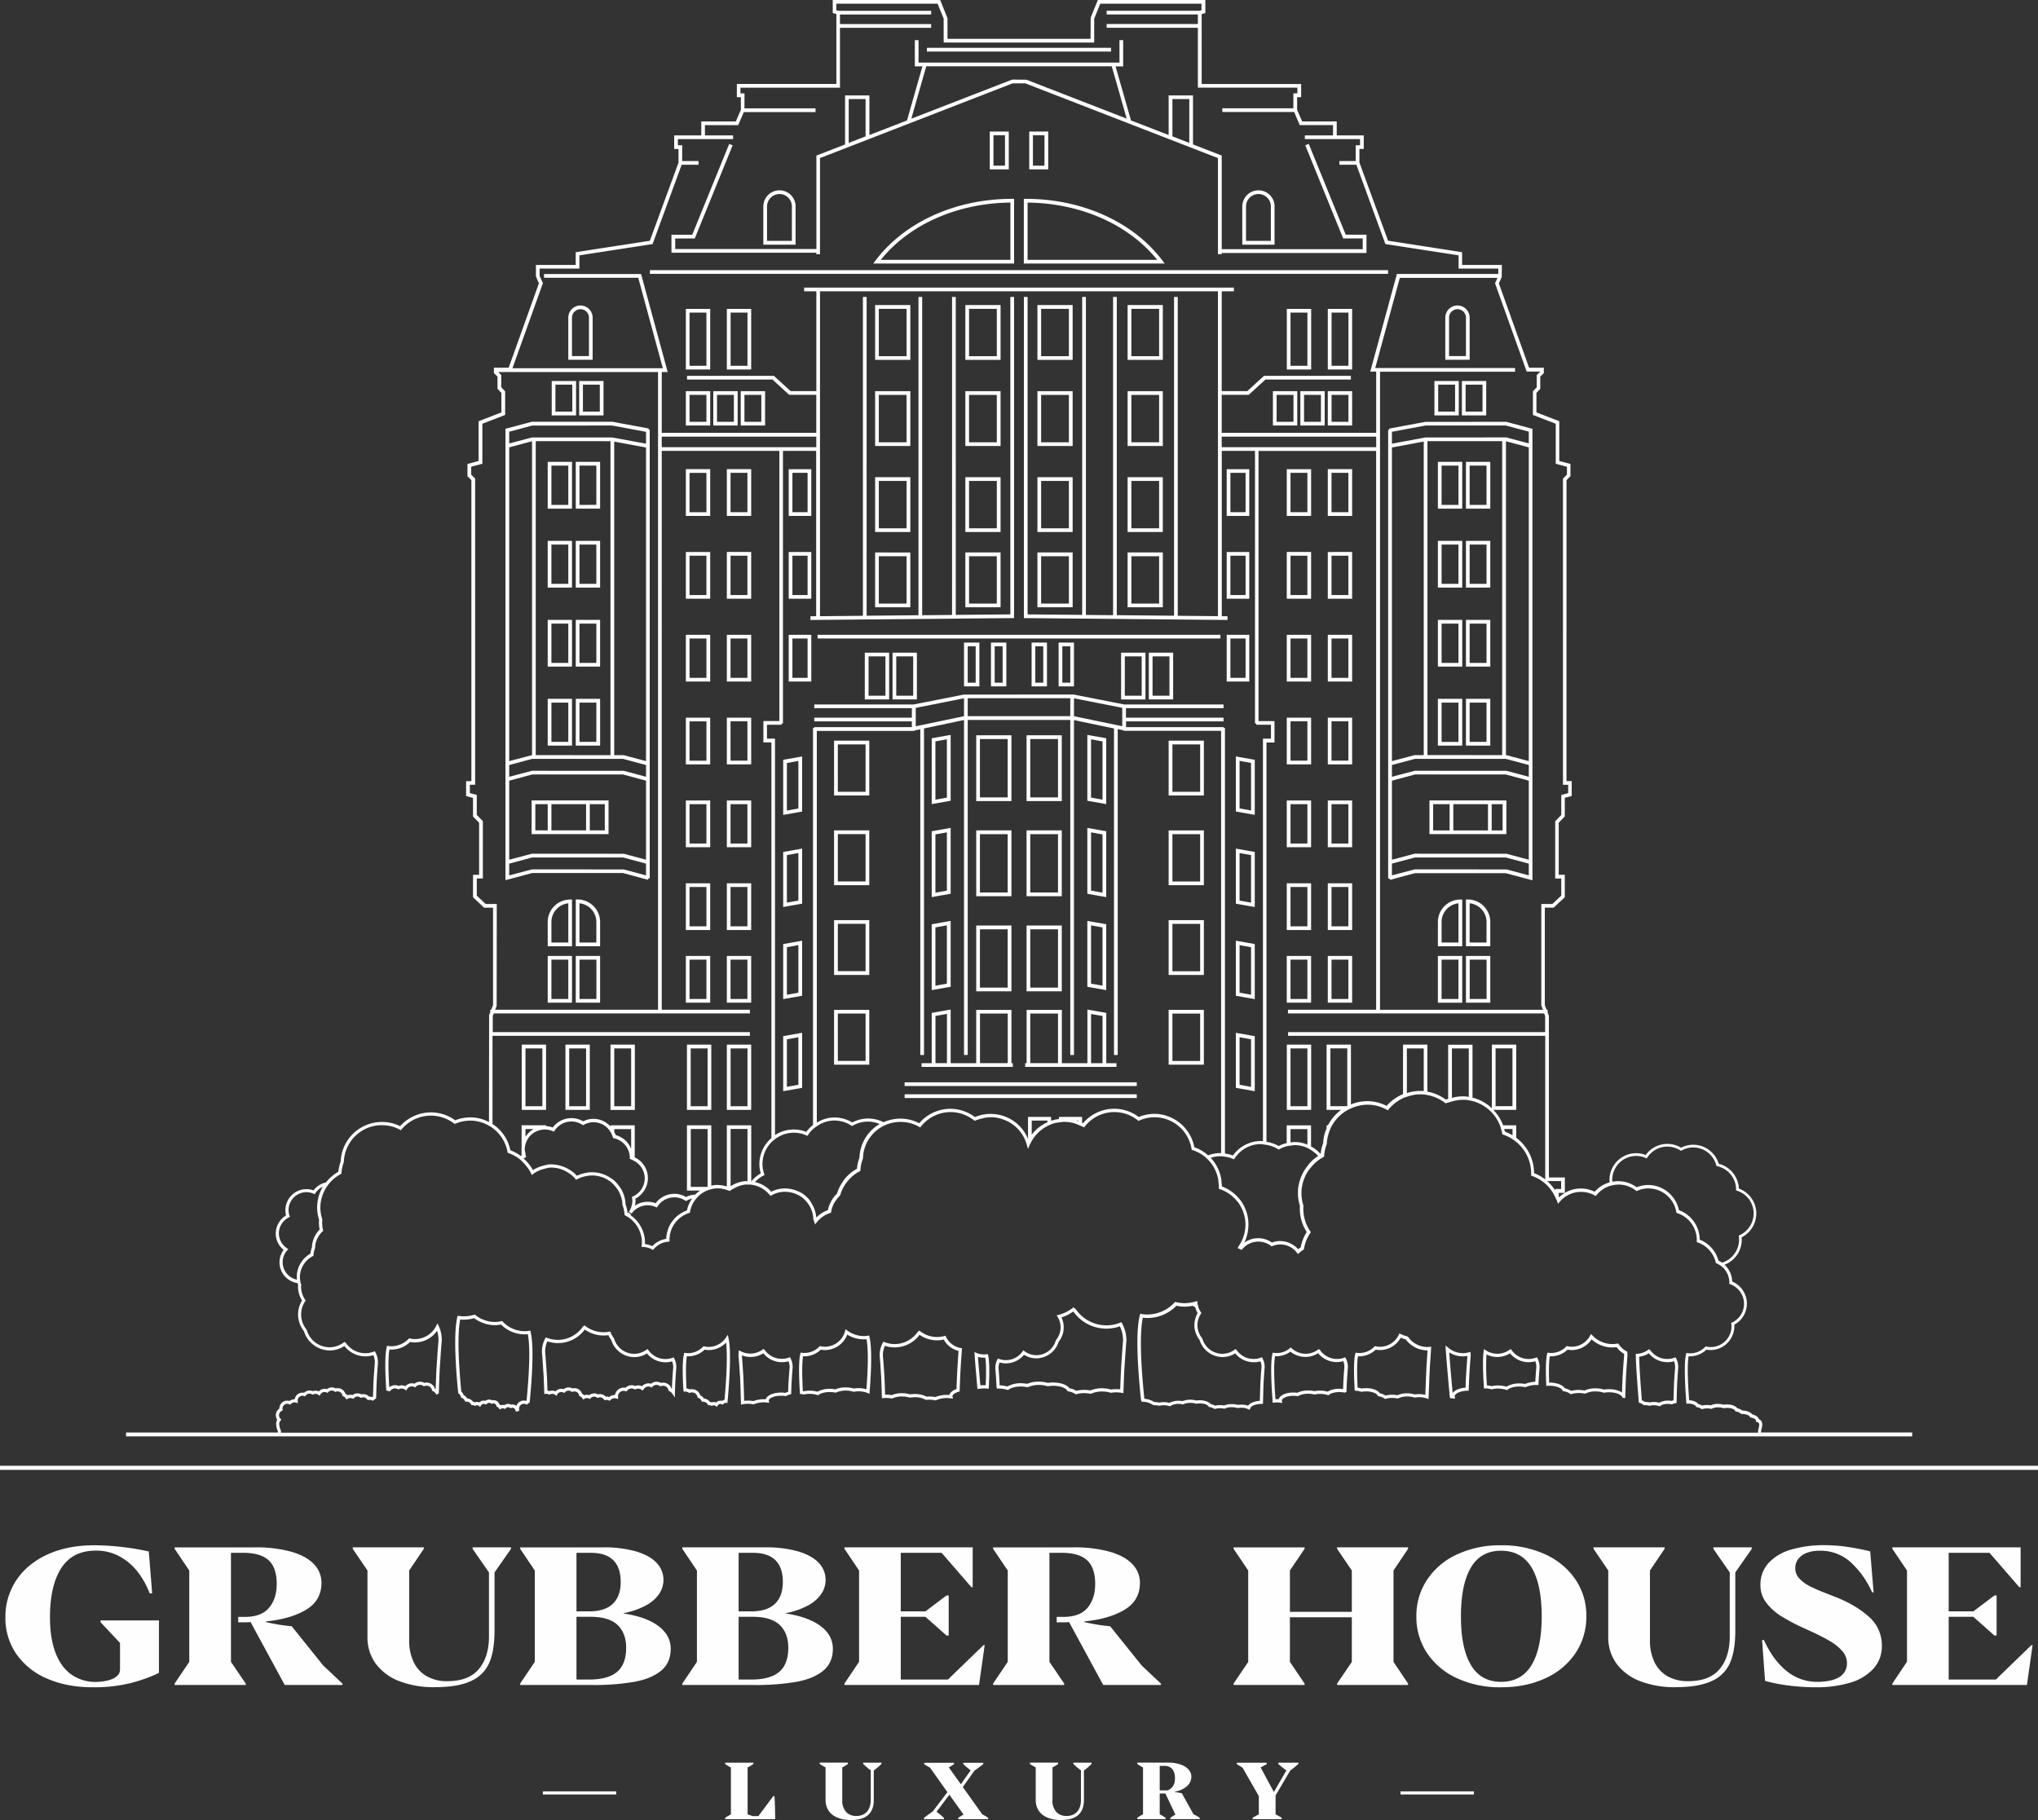 <svg id="Слой_1" data-name="Слой 1" xmlns="http://www.w3.org/2000/svg" viewBox="0 0 1184.504 1058.016">
  <rect x="0" y="0" width="1184.504" height="1058.016" fill="#333333" stroke="none"/>
  <defs>
    <style>
      .cls-1 {
        fill: #fefefe;
      }
    </style>
  </defs>
  <g id="Слой_1-2" data-name="Слой_1">
    <path class="cls-1" d="M-1145.174,1365.243h42.633v1.8h-42.633Zm471.818-232.96.812.071a11.644,11.644,0,0,1,2.964.565l.212.071.247-.035a15.177,15.177,0,0,1,3.141-.212c2.894.141,5.4,1.129,5.964,2.329l.212.424.459.071a7.796,7.796,0,0,1,3.282,1.306l.388.282.459-.141a14.71,14.71,0,0,1,4.412-.494,15.285,15.285,0,0,1,2.223.282l.317.071.318-.141a11.962,11.962,0,0,1,5.153-1.059h.671a13.799,13.799,0,0,1,3.388.6l.247.071.212-.035a15.852,15.852,0,0,1,3.141-.212,12.767,12.767,0,0,1,3.529.671l1.2.424.247-6.176c.212-5.541.423-10.729.6-13.623l.071-.812c.176-2.929.388-5.859.565-8.753l.071-1.094-1.482.141a3.872,3.872,0,0,1-.635.071,13.87,13.87,0,0,1-11.294-5.858l-.212-.282-.353-.071a16.295,16.295,0,0,1-3.67-1.306l-.847-.424-.388.847A12.113,12.113,0,0,1-658.674,1106.802a12.303,12.303,0,0,1-2.435-.282l-.494-.106-.353.353a12.002,12.002,0,0,1-10.023,3.565l-.847-.106-.212.812c-.776,3.388-.882,10.27-.317,20.399l-0.0.847Zm1.941-19.975a5.751,5.751,0,0,0,.776.035,13.91,13.91,0,0,0,9.564-3.882,13.774,13.774,0,0,0,2.329.247,13.859,13.859,0,0,0,12.176-7.2,17.488,17.488,0,0,0,2.894.988,15.779,15.779,0,0,0,12.599,6.388h.106c-.212,2.788-.388,5.647-.565,8.47-.176,2.894-.388,8.082-.6,13.623l-.141,3.776a12.719,12.719,0,0,0-2.859-.424,16.985,16.985,0,0,0-3.318.177,14.45,14.45,0,0,0-3.67-.635,14.038,14.038,0,0,0-6.458,1.094,14.727,14.727,0,0,0-2.223-.282,16.227,16.227,0,0,0-4.588.459,10.085,10.085,0,0,0-3.247-1.306c-1.129-1.694-3.917-2.823-7.305-2.964a19.85,19.85,0,0,0-3.317.176,14.677,14.677,0,0,0-2.365-.494c-.423-8.717-.388-14.858.212-18.246ZM-843.569,806.609H-864.038v38.256h20.469Zm-18.317,36.104V808.797h16.128v33.915l-16.128 0Zm-248.032-297.335h-14.152V565.353h14.152Zm-11.964,17.787V547.496l9.811-0v15.67Zm400.846,576.176.953-.106a12.293,12.293,0,0,1,2.223-.071,8.498,8.498,0,0,1,.988.106l1.447.177-.212-1.306-.035-.106c.07-1.165,2.647-2.753,6.776-2.753a17.137,17.137,0,0,1,2.294.177l.353.071.282-.177c2.047-1.27,6.105-1.623,9.07-.847l.247.071.247-.071a14.005,14.005,0,0,1,7.27.318l.494.176.423-.317c1.377-1.094,3.917-1.659,6.635-1.553a15.818,15.818,0,0,1,2.259.282l.318.035.882-.424.035-.565c.071-2.471.141-4.27.212-5.259.176-2.647.353-5.647.6-8.329a11.088,11.088,0,0,0-1.164-5.259l-.388-.706-.741.282a12.055,12.055,0,0,1-13.799-4.306v-.212l-.918-.494-.494.353a11.89,11.89,0,0,1-7.023,2.329,12.126,12.126,0,0,1-8.082-3.106l-.6-.53-.635.494a11.593,11.593,0,0,1-8.999,2.612l-.847-.106-.212.812c-1.2,5.153-.6,17.717.141,27.316l-.001.988Zm41.15-12.176c-.035.812-.106,2.224-.176,4.235-.494-.071-1.023-.106-1.553-.141-.247,0-.494-.035-.776-.035a12.65,12.65,0,0,0-6.705,1.659,16.332,16.332,0,0,0-7.623-.282c-3.247-.776-7.517-.388-9.988.953a16.215,16.215,0,0,0-2.259-.177c-4.376,0-7.87,1.623-8.541,3.882a7.424,7.424,0,0,0-.918-.035,8.644,8.644,0,0,0-.953.035c-.882-12.176-.988-20.787-.247-24.987a13.868,13.868,0,0,0,8.929-2.647,14.035,14.035,0,0,0,8.717,3.071,13.457,13.457,0,0,0,7.376-2.188,13.872,13.872,0,0,0,14.646,4.623,10.041,10.041,0,0,1,.635,3.564c-.247,2.576-.423,5.506-.6,8.329l.353.071h0l-.318.071ZM-843.569,861.911H-864.038v38.256h20.469Zm-18.317,36.103V864.099h16.128v33.915ZM-872.826,751.306h-20.469v38.257H-872.826ZM-891.142,787.41v-33.916H-875.014V787.41Zm79.336,154.543h-5.894V912.696l-10.588-1.87-.388-.071V941.953h-14.858V910.967h-20.469v30.986l-.847 0v2.153l53.079-0v-2.153h-.035Zm-8.082-27.457V941.953H-826.558v-28.622Zm-25.869-1.412V941.918h-16.128V913.085h16.128Zm28.022-67.69V807.103l-10.587-1.871-.388-.07V843.453l10.588,1.871Zm-2.153-36.457V842.818l-6.67-1.2V807.738ZM-975.913,786.316h20.469V754.447h-20.469Zm18.316-29.681v27.528h-16.128V756.635Zm395.588,372.895.953-.071a14.653,14.653,0,0,1,1.765,0c3.247.141,6.106,1.27,6.776,2.682l.212.424.459.071a8.928,8.928,0,0,1,3.741,1.482l.388.282.459-.141a15.184,15.184,0,0,1,4.976-.565,15.629,15.629,0,0,1,2.541.317l.317.071.318-.141a13.262,13.262,0,0,1,6.6-1.165,14.349,14.349,0,0,1,3.847.671l.212.071.247-.035a14.911,14.911,0,0,1,3.565-.212c3.247.141,6.106,1.27,6.776,2.718l.247.424,1.518.247.035-1.059c.176-5.047.317-9.776.459-11.964v-.176c.247-3.847.494-7.835.812-11.435,0-.6-.035-1.2-.071-1.871l-.071-.494-.423-.247a12.179,12.179,0,0,1-4.447-4.024l-.353-.529-.6.106a15.805,15.805,0,0,1-2.718.247,16.074,16.074,0,0,1-11.646-4.976l-.882-.882-.6,1.094a12.082,12.082,0,0,1-10.587,6.317,12.3,12.3,0,0,1-2.435-.282l-.494-.106-.353.353a12.079,12.079,0,0,1-8.611,3.67c-.459,0-.917-.071-1.412-.106l-.847-.106-.176.812c-.706,3.035-.882,8.929-.494,17.54l-0.0.988Zm2.082-17.222a5.753,5.753,0,0,0,.777.035,13.977,13.977,0,0,0,9.564-3.882,13.768,13.768,0,0,0,2.329.247,13.946,13.946,0,0,0,11.611-6.212,17.982,17.982,0,0,0,12.14,4.694,20.308,20.308,0,0,0,2.435-.176,13.341,13.341,0,0,0,4.306,3.882c.035.424.035.812.035,1.094-.317,3.353-.565,7.129-.776,10.729l-.071.882c-.106,1.8-.247,5.188-.388,9.776a13.001,13.001,0,0,0-6.705-1.906c-.282,0-.565-.035-.847-.035a16.015,16.015,0,0,0-2.894.247,16.513,16.513,0,0,0-4.129-.706,15.703,15.703,0,0,0-7.235,1.235q-1.218-.212-2.541-.317a16.626,16.626,0,0,0-5.153.529,11.464,11.464,0,0,0-3.706-1.482c-1.2-1.871-4.306-3.141-8.152-3.317a9.193,9.193,0,0,0-.988,0c-.212-7.235-.106-12.352.388-15.317Zm-58.126,23.61.212.741.953.071c.212.035.459.035.671.071l1.235.176-.212-1.306-.035-.141c.071-1.412,3.035-3.071,7.27-3.176l.882-.035.035-.882c.071-1.659.212-5.752.318-7.764v-.176c.247-3.847.494-7.835.812-11.435,0-.353,0-.741-.035-1.165l-.07-1.129-1.094.282a13.005,13.005,0,0,1-11.788-2.682l-1.659-1.341.141,2.117c.565,8.153,1.729,20.858,2.364,27.775Zm1.659-2.259c-.918-10.058-1.588-17.999-1.976-23.61a14.884,14.884,0,0,0,10.588,2.082c-.318,3.494-.565,7.27-.812,11.47-.106,1.553-.212,4.341-.282,6.953-3.459.247-6.247,1.412-7.517,3.106Zm108.17,4.976.071.6.565.212a6.493,6.493,0,0,1,2.047,1.094l.247.212h.353a10.823,10.823,0,0,1,2.753.282l.247.071.247-.071a10.044,10.044,0,0,1,5.223.212l.494.176.388-.317a7.09,7.09,0,0,1,4.2-1.094h.529a10.832,10.832,0,0,1,1.588.212l.318.071.282-.141a6.342,6.342,0,0,1,1.694-.565l.741-.141.035-1.553c.106-4.376.247-8.929.353-10.658l.071-1.235c.141-2.4.318-4.87.494-7.094a11.011,11.011,0,0,0-1.165-5.258l-.388-.741-.776.282a12.07,12.07,0,0,1-13.87-4.376l-.812-.6-.529.388a11.693,11.693,0,0,1-6.247,2.259l-.882.071v.882c.141,6.529,1.024,18.176,1.729,26.822Zm.247-26.046a13.755,13.755,0,0,0,5.611-2.011,13.852,13.852,0,0,0,14.646,4.623,10.091,10.091,0,0,1,.635,3.6c-.212,2.612-.423,5.576-.6,8.364-.106,1.694-.212,6.211-.353,10.729a10.634,10.634,0,0,0-1.129.388,9.905,9.905,0,0,0-1.588-.177,10.451,10.451,0,0,0-5.576,1.2,11.698,11.698,0,0,0-3.176-.424,10.854,10.854,0,0,0-2.4.247,12.243,12.243,0,0,0-2.753-.282,7.471,7.471,0,0,0-1.765-.953c-.636-8.047-1.447-18.776-1.553-25.305ZM-975.914,838.478h20.469V806.609h-20.469Zm18.316-29.716v27.528h-16.128V808.762Zm139.862-17.434v-38.292l-10.587-1.871-.388-.071v38.292l10.588,1.87Zm-2.153-36.457V788.751l-6.67-1.2V753.671Zm221.633,376.106.847.035a13.769,13.769,0,0,1,3.388.459l.247.07.247-.07a15.774,15.774,0,0,1,8.223.353l.494.176.424-.317c1.588-1.235,4.447-1.906,7.517-1.765a17.806,17.806,0,0,1,2.541.317l.317.071.318-.141a14.212,14.212,0,0,1,6.247-1.165l.918.035.106-1.976c.141-2.576.353-5.506.565-8.152a11.192,11.192,0,0,0-1.164-5.294l-.388-.706-.777.282a12.019,12.019,0,0,1-13.905-4.411l-.636-.671-.635.459a12.088,12.088,0,0,1-13.587.388l-1.235-.812-.212,1.447c-.529,3.847-.459,10.764.141,20.575Zm1.518-19.728a13.941,13.941,0,0,0,13.693-.67,13.908,13.908,0,0,0,14.681,4.623,9.099,9.099,0,0,1,.6,3.6c-.247,2.576-.423,5.541-.6,8.152v.212a15.799,15.799,0,0,0-5.929,1.235,19.453,19.453,0,0,0-2.506-.282,14.723,14.723,0,0,0-8.364,1.871,16.565,16.565,0,0,0-4.87-.706,17.731,17.731,0,0,0-3.67.388,16.084,16.084,0,0,0-2.753-.424,134.282,134.282,0,0,1-.282-17.999ZM-986.254,471.653h2.153V415.786l111.946-43.444h7.411l111.946,43.444v55.867h2.153v-.706l84.171-0V460.324h-12.07l-21.352-52.479-.141-.318-2.012.812,22.022,54.138H-668.662V468.759h-81.948V414.304l-16.693-6.458V379.364h-14.152V402.375l-21.881-8.47L-812.3,362.495h4.411V347.214h-2.153v13.058H-926.822V347.214h-2.153v15.246h4.411l-8.964,31.445-21.846,8.47V379.364H-969.526v28.516l-15.987,6.176-.671.282v54.314h-82.054v-6.141h11.364l21.881-53.82.141-.317-2.011-.812-21.493,52.797-12.07 0v10.446h84.171v.847Zm28.657-90.171v21.669l-9.811,3.812V381.482Zm26.575,11.4,8.682-30.457h107.817l8.682,30.422-58.267-22.622-8.223-.071h-.071ZM-769.456,381.482v25.481l-9.811-3.812V381.482Zm-74.113,369.824H-864.038V789.563h20.469Zm-18.317,36.104v-33.916h16.128v33.916ZM-817.735,899.462V861.17l-10.587-1.87-.388-.071V897.521l10.588,1.871Zm-2.153-36.457V896.886l-6.67-1.2V861.805Zm-45.738-423.539v37.621h81.877l-1.306-1.729c-16.976-22.481-46.691-35.892-79.477-35.892Zm2.188,35.469V441.655c30.704.282,58.796,12.705,75.313,33.28h-75.313Zm63.455,480.288H-934.904v-2.153h134.921ZM-995.783,1134.153l.741.106a8.9,8.9,0,0,1,1.2.247l.212.07.212-.07a15.548,15.548,0,0,1,7.764.317l.459.141.388-.282c1.482-1.094,4.235-1.694,7.129-1.553a17.879,17.879,0,0,1,2.4.282l.318.071.282-.141a14.288,14.288,0,0,1,6.247-1.059,14.505,14.505,0,0,1,3.635.6l.212.071.247-.035a15.021,15.021,0,0,1,3.353-.212,12.91,12.91,0,0,1,4.447.917l1.2.494.106-1.306c.847-10.764,1.518-25.022-.106-31.728l-.212-.847-.847.141a12.41,12.41,0,0,1-2.188.177,16.165,16.165,0,0,1-9.564-3.141l-1.094-.812-.353,1.306a12.124,12.124,0,0,1-11.646,8.858,12.309,12.309,0,0,1-2.435-.282l-.494-.106-.353.353a11.931,11.931,0,0,1-9.988,3.565l-.847-.106-.212.812c-.847,3.635-.918,11.117-.212,22.34v.812Zm1.835-21.845a6.014,6.014,0,0,0,.776.035,13.975,13.975,0,0,0,9.564-3.882,13.775,13.775,0,0,0,2.33.247,13.947,13.947,0,0,0,13.023-8.999,18.072,18.072,0,0,0,9.599,2.753c.494,0,1.024-.035,1.588-.071,1.023,5.223,1.023,15.246-.035,29.081a16.515,16.515,0,0,0-3.882-.636,18.823,18.823,0,0,0-3.529.212,17.155,17.155,0,0,0-3.917-.635h-.671a15.387,15.387,0,0,0-6.141,1.129,17.155,17.155,0,0,0-2.4-.282,14.454,14.454,0,0,0-7.906,1.659,17.256,17.256,0,0,0-4.623-.6,16.292,16.292,0,0,0-3.494.353,1.814,1.814,0,0,0-.388-.071c-.529-9.706-.494-16.693.106-20.293Zm193.965-150.132H-934.904v-2.153h134.921v2.153ZM-1030.581,1123.707c.141,2.117.282,6.811.424,11.752l.141,4.941,1.059-.212a16.83,16.83,0,0,1,3.6-.247,16.539,16.539,0,0,1,2.4.282l.318.07.282-.141a14.486,14.486,0,0,1,6.247-1.059c.353,0,.67.071,1.059.106l1.447.176-.247-1.306-.035-.071c.071-1.164,2.823-2.753,7.235-2.753a18.797,18.797,0,0,1,2.435.177l.318.07.282-.176a9.145,9.145,0,0,1,2.082-.812l.706-.177v-.706c.071-3.176.177-5.294.247-6.458l.035-.67c.176-2.576.353-5.259.565-7.658a11.457,11.457,0,0,0-1.165-5.259l-.388-.741-.776.282a12.07,12.07,0,0,1-13.799-4.306v-.212l-.918-.494-.494.353a12.068,12.068,0,0,1-12.529.988l-1.235-.635-.106,1.376a15.722,15.722,0,0,0-.07,1.871c.317,3.353.565,7.164.812,11.117Zm14.576,13.587a16.741,16.741,0,0,0-6.811,1.094,17.169,17.169,0,0,0-2.4-.282h-.777a21.724,21.724,0,0,0-2.188.106l-.071-2.823c-.141-4.941-.317-9.635-.424-11.787l-.035-.706c-.247-3.706-.494-7.552-.776-10.87v-.247a13.901,13.901,0,0,0,12.458-1.2,13.872,13.872,0,0,0,14.646,4.623,9.925,9.925,0,0,1,.635,3.565c-.212,2.329-.388,5.011-.565,7.552l-.071.847c-.071.988-.141,2.929-.212,5.788a10.652,10.652,0,0,0-1.588.635,18.864,18.864,0,0,0-2.435-.176c-4.623,0-8.294,1.623-8.999,3.882h-.388Zm67.443-13.587c.141,2.188.282,7.235.424,11.646l.035,1.341.988-.071a13.157,13.157,0,0,1,2.153-.071,17.844,17.844,0,0,1,2.4.282l.318.071.282-.141a13.889,13.889,0,0,1,6.247-1.059,15.946,15.946,0,0,1,3.635.6l.212.071.247-.035a17.661,17.661,0,0,1,3.353-.212,11.701,11.701,0,0,1,5.364,1.376l.282.176.318-.035a20.144,20.144,0,0,1,2.435-.071,17.341,17.341,0,0,1,2.718.318l.317.071.282-.141a15.465,15.465,0,0,1,7.023-1.2c.494.035.953.071,1.412.141l1.27.176-.247-1.306-.035-.106c.071-.953,1.447-1.941,3.565-2.576l.635-.212.035-1.341c.177-4.517.353-9.67.565-12.458.247-4.2.494-7.517.706-10.447l.07-.847-.847-.141a11.805,11.805,0,0,1-8.435-6.423l-.317-.706-.741.177a15.81,15.81,0,0,1-13.87-2.753l-.565-.424-.882.671-.176.177a16.203,16.203,0,0,1-13.376,6.988,15.826,15.826,0,0,1-5.753-1.094l-.741-.282-.388.706a14.899,14.899,0,0,0-1.765,7.517c.318,3.388.565,7.235.776,10.941l.071.706Zm1.024-11.682a13.195,13.195,0,0,1,1.164-5.788,18.305,18.305,0,0,0,5.611.918,18.02,18.02,0,0,0,14.54-7.305,17.734,17.734,0,0,0,14.046,2.753,13.553,13.553,0,0,0,8.611,6.6c-.247,3.176-.459,6.423-.635,9.635-.176,2.859-.388,8.188-.565,12.529-2.294.776-3.776,2.047-4.164,3.459-.177,0-.353-.035-.565-.035a17.77,17.77,0,0,0-7.623,1.235,18.4,18.4,0,0,0-2.718-.317h-.706c-.494,0-1.023.035-1.659.071a13.878,13.878,0,0,0-6-1.518,22.522,22.522,0,0,0-3.529.176,16.533,16.533,0,0,0-3.917-.635,15.88,15.88,0,0,0-6.811,1.094,16.549,16.549,0,0,0-2.4-.282h-1.412v-.353c-.141-4.482-.282-8.717-.424-10.729l-.035-.706c-.247-3.635-.494-7.447-.812-10.799Zm227.668-668.112a9.406,9.406,0,0,0-9.388-9.388,9.383,9.383,0,0,0-9.387,9.388V466.112H-719.906v-22.198h.035Zm-9.388-7.235a7.207,7.207,0,0,1,7.2,7.2v20.046h-14.435V443.878A7.26,7.26,0,0,1-729.258,436.678Zm-334.003,696.24.882-.071a1.417,1.417,0,0,1,.388,0,3.441,3.441,0,0,1,1.553.565l.388.282.459-.176a2.797,2.797,0,0,1,1.412-.177,3.266,3.266,0,0,1,2.859,2.506l.106.494.459.176a3.249,3.249,0,0,1,1.765,1.659l.247.565.812-.035h.106a3.36,3.36,0,0,1,2.506,1.588l.282.494.565-.035a1.522,1.522,0,0,1,.953.212l.424.247.424-.212a1.737,1.737,0,0,1,1.835.176l.812.565.529-.847a1.699,1.699,0,0,1,1.482-.847h.212a1.661,1.661,0,0,1,.565.141l.6.247.459-.459a1.786,1.786,0,0,1,1.306-.565h.106l.882.035.07-.882c1.129-12.529,2.188-29.045.6-36.598l-.459-2.117-1.235,1.8a12.094,12.094,0,0,1-9.952,5.223,12.302,12.302,0,0,1-2.435-.282l-.494-.106-.353.353a12.079,12.079,0,0,1-8.611,3.67c-.494,0-.988-.071-1.412-.106l-.847-.106-.177.812c-.812,3.459-.918,10.517-.282,20.963l.212.847Zm1.765-20.61a6.012,6.012,0,0,0,.776.035,13.911,13.911,0,0,0,9.564-3.882,13.771,13.771,0,0,0,2.329.247,14.043,14.043,0,0,0,10.129-4.341c1.024,7.87.106,22.269-.882,33.245a3.568,3.568,0,0,0-1.447.635,3.169,3.169,0,0,0-.565-.106h-.353a3.72,3.72,0,0,0-2.576,1.023,3.539,3.539,0,0,0-1.376-.247,4.427,4.427,0,0,0-1.164.177,3.088,3.088,0,0,0-.988-.212,5.037,5.037,0,0,0-3.564-2.047,4.984,4.984,0,0,0-2.047-1.87,5.102,5.102,0,0,0-4.376-3.494,5.186,5.186,0,0,0-1.8.141,5.876,5.876,0,0,0-1.871-.635c-.423-8.788-.388-15.246.212-18.669Zm103.441-381.824h14.152V703.309h-14.152Zm11.999-25.022v22.869h-9.811V705.462Zm45.668,17.434h8.929V697.416H-900.389Zm6.776-23.328V720.743h-4.623V699.568Zm-48.315,30.916h14.152v-27.175h-14.152Zm11.999-25.022v22.869h-9.846V705.462ZM-688.955,538.672h14.152V503.451h-14.152Zm11.999-33.069V536.519h-9.811V505.604ZM-872.826,861.911h-20.469v38.256H-872.826Zm-18.316,36.103V864.099h16.128v33.915h-16.128ZM-998.253,443.914a9.406,9.406,0,0,0-9.388-9.388,9.384,9.384,0,0,0-9.388,9.388V466.112h18.74V443.913h.035Zm-9.388-7.235a7.207,7.207,0,0,1,7.2,7.2v20.046h-14.435V443.878A7.284,7.284,0,0,1-1007.641,436.678Zm-118.228,108.699h-14.152v19.975h14.152Zm-11.999,17.787V547.495l9.811-0V563.165Zm340.673,575.506.776.07a11.099,11.099,0,0,1,5.788,1.8l.247.212h.317a12.244,12.244,0,0,1,2.964.282l.212.035.212-.035a11.55,11.55,0,0,1,5.611.212l.459.141.388-.282a8.713,8.713,0,0,1,5.082-1.094,14.391,14.391,0,0,1,1.729.212l.318.07.282-.141a9.578,9.578,0,0,1,3.988-.741h.494a9.846,9.846,0,0,1,2.612.424l.212.071.212-.035a11.046,11.046,0,0,1,2.435-.141c2.753.106,4.2,1.023,4.482,1.588l.212.424.459.071a6.661,6.661,0,0,1,2.506.918l.353.247.423-.106a11.377,11.377,0,0,1,3.388-.353,13.669,13.669,0,0,1,1.729.212l.318.071.282-.141a9.408,9.408,0,0,1,3.953-.741h.529a11.545,11.545,0,0,1,2.612.424l.212.071.212-.035a11.279,11.279,0,0,1,2.435-.141,9.08,9.08,0,0,1,3.459.777l.953.459.353-1.023c.459-1.341,3.212-2.4,6.458-2.47h.882l.035-.918c.141-5.047.247-9.952.353-11.717v-.212c.176-2.612.353-5.611.6-8.258a10.898,10.898,0,0,0-1.165-5.259l-.388-.741-.776.282a12.023,12.023,0,0,1-14.011-4.517l-.565-.565-.635.459a11.89,11.89,0,0,1-7.023,2.329,12.187,12.187,0,0,1-11.646-8.823l-.141-.247a12.157,12.157,0,0,1-2.647-8.752,12.276,12.276,0,0,1,1.906-5.4l.317-.529-.353-.529a11.556,11.556,0,0,1-1.306-2.647,2.946,2.946,0,0,1-.141-.53l-.106-.353a2.925,2.925,0,0,1-.141-.529,7.78,7.78,0,0,1-.212-1.2l-.141-1.129-1.094.318a10.183,10.183,0,0,1-.988.247c-.177.035-.388.071-.565.106l-.247.071c-.177.035-.388.071-.565.106-.106.035-.212.035-.317.07a1.764,1.764,0,0,1-.423.071,20.544,20.544,0,0,1-8.117-.353l-.529-.141-.388.388a21.619,21.619,0,0,1-15.917,6.953,16.588,16.588,0,0,1-3.176-.282l-.847-.141-.212.812c-2.647,10.446-1.059,32.61.706,49.338l.318.918Zm30.774-45.809a13.885,13.885,0,0,0,2.929,9.952,14.064,14.064,0,0,0,13.34,9.952,13.715,13.715,0,0,0,7.376-2.153,13.908,13.908,0,0,0,14.681,4.623,9.102,9.102,0,0,1,.6,3.6c-.247,2.647-.423,5.611-.6,8.47-.106,1.694-.212,6.106-.353,10.905-3.176.212-5.717,1.27-6.846,2.823a10.9,10.9,0,0,0-3.353-.6h-.6a12.871,12.871,0,0,0-2.012.141,13.811,13.811,0,0,0-2.894-.459h-.529a11.606,11.606,0,0,0-4.517.812,12.875,12.875,0,0,0-1.729-.212,14.261,14.261,0,0,0-3.564.317,8.404,8.404,0,0,0-2.471-.917c-.953-1.235-3.176-2.082-5.823-2.224a12.342,12.342,0,0,0-2.576.141,12.414,12.414,0,0,0-2.894-.459,11.84,11.84,0,0,0-5.082.812,11.895,11.895,0,0,0-1.729-.177,11.077,11.077,0,0,0-5.894,1.2,13.431,13.431,0,0,0-5.929-.177,16.514,16.514,0,0,0-2.929-.317,12.836,12.836,0,0,0-5.753-1.906c-1.376-13.058-3.247-36.139-.882-47.115a21.146,21.146,0,0,0,2.612.177,23.575,23.575,0,0,0,16.905-7.129,21.604,21.604,0,0,0,9.388.035c.494.318,1.023.565,1.553.847a13.559,13.559,0,0,0,1.377,3.388,14.739,14.739,0,0,0-1.8,5.647ZM-872.826,806.609h-20.469v38.256H-872.826Zm-18.316,36.104V808.797h16.128v33.915l-16.128 0Zm-17.011-53.326v-38.292l-10.729,1.906-.282.035v38.292l10.729-1.906Zm-8.858-.635V754.871l6.67-1.2v33.88Zm8.858,54.702V805.162l-10.729,1.906-.282.035v38.292l10.729-1.906Zm-8.858-.635V808.938l6.67-1.2v33.88ZM-892.66,1130.377l.071.988.988-.141a18.396,18.396,0,0,1,4.623-.141l.953.071.071-.953c.459-9.035.318-15.211-.388-18.317l-.212-.847-.847.106a10.92,10.92,0,0,1-5.576-.706l-1.377-.565.106,1.482c.317,4.412.847,10.764,1.588,19.022Zm.388-17.717a13.565,13.565,0,0,0,4.235.459c.529,3.035.6,8.435.247,16.023a23.017,23.017,0,0,0-3.106.071c-.6-6.953-1.094-12.529-1.377-16.552Zm77.325-758.812H-921.952v-2.153h107.005Zm-93.206,543.673V859.229l-10.729,1.906-.282.035v38.292l10.729-1.906Zm-8.858-.635V863.005l6.67-1.2V895.685Zm44.997,45.068h-.812V910.967h-20.469V941.953l-14.858 0v-31.198l-10.729,1.906-.282.035v29.257h-5.894v2.153l53.044-0v-2.153Zm-2.964-28.869v28.833h-16.129V913.084Zm-35.327.212v28.622h-6.67V914.461l6.67-1.164Zm28.833,216.975.247.812h.847a16.521,16.521,0,0,1,5.082.741l.459.141.388-.282c1.694-1.235,4.8-1.941,8.046-1.765a17.307,17.307,0,0,1,2.718.353l.317.071.282-.141a16.023,16.023,0,0,1,7.059-1.2,16.273,16.273,0,0,1,4.094.671l.212.071.212-.035a16.73,16.73,0,0,1,3.776-.212c3.494.141,6.529,1.306,7.27,2.718l.212.424.459.071a10.247,10.247,0,0,1,3.988,1.482l.353.247.423-.106a16.385,16.385,0,0,1,5.329-.565,17.318,17.318,0,0,1,2.718.317l.317.071.282-.141a15.924,15.924,0,0,1,7.058-1.2,17.704,17.704,0,0,1,4.094.67l.212.071.212-.035a16.708,16.708,0,0,1,3.811-.212,15.406,15.406,0,0,1,2.188.247l1.059.176.035-1.376c.212-5.647.388-10.552.565-13.376l.035-.318c.318-4.87.671-10.376,1.094-15.246a20.026,20.026,0,0,0-2.506-10.199l-.388-.706-.741.282a21.442,21.442,0,0,1-7.906,1.553,21.677,21.677,0,0,1-17.893-9.423l-.247-.212a4.781,4.781,0,0,1-.494-.388l-.565-.459-.6.459a21.511,21.511,0,0,1-7.976,3.882l-1.2.317.635,1.059a11.904,11.904,0,0,1,1.588,4.764,11.667,11.667,0,0,1-2.612,8.541l-.141.282a11.785,11.785,0,0,1-11.258,8.505,11.432,11.432,0,0,1-6.811-2.259l-.776-.565-.565.776a11.751,11.751,0,0,1-13.446,4.27l-.776-.282-.388.706a10.769,10.769,0,0,0-1.094,5.153c.247,2.682.459,5.964.565,8.117.07.6.106,1.518.141,2.682Zm38.962-36.104a12.783,12.783,0,0,0-1.27-4.447,23.541,23.541,0,0,0,6.917-3.459,23.426,23.426,0,0,0,19.234,9.988,22.851,22.851,0,0,0,7.8-1.376,18.681,18.681,0,0,1,1.87,8.47c-.423,4.553-.741,9.705-1.059,14.681l-.035.812c-.177,2.753-.353,7.376-.565,12.705a9.426,9.426,0,0,0-1.376-.106,20.759,20.759,0,0,0-3.953.212,18.023,18.023,0,0,0-4.376-.706,17.255,17.255,0,0,0-7.623,1.235,21.275,21.275,0,0,0-2.718-.317,20.288,20.288,0,0,0-5.47.529,11.485,11.485,0,0,0-3.988-1.482c-1.27-1.87-4.553-3.141-8.611-3.317a18.215,18.215,0,0,0-3.953.212,18.914,18.914,0,0,0-4.376-.706c-.282,0-.565-.035-.812-.035a17.373,17.373,0,0,0-6.811,1.27,16.435,16.435,0,0,0-2.682-.317,16.201,16.201,0,0,0-8.858,1.87,18.968,18.968,0,0,0-4.447-.67c-.035-.706-.035-1.306-.071-1.729l-.035-.706c-.141-2.4-.317-5.082-.529-7.376a9.908,9.908,0,0,1,.565-3.494,13.55,13.55,0,0,0,14.223-4.482,13.244,13.244,0,0,0,7.164,2.082,13.694,13.694,0,0,0,12.987-9.67A13.255,13.255,0,0,0-842.51,1094.167Zm167.707-214.575H-688.955v27.175h14.152Zm-11.999,25.022V881.745h9.811v22.869Zm32.892-421.527h-429.044v-2.153h429.044v2.153Zm-20.893,354.261h-14.152v27.175h14.152Zm-11.999,25.022V839.501h9.811v22.869Zm-11.858-265.748h-14.152v27.175h14.152Zm-11.964,24.987V598.739l9.811-0v22.869Zm11.964,71.29h-14.152v27.175l14.152 0ZM-710.624,717.92V695.051h9.811V717.92Zm-174.801-317.557v21.987h11.046V400.363Zm2.153,19.834v-17.681l6.705-0v17.681ZM-674.803,789.21h-14.152v27.175h14.152Zm-11.999,25.022V791.363h9.811v22.869Zm-11.858-169.472h-14.152v27.175h14.152Zm-11.964,25.022V646.913h9.811V669.782Zm35.821-25.022H-688.955v27.175H-674.803Zm-11.999,25.022V646.913h9.811V669.782Zm11.999-73.16H-688.955v27.175H-674.803Zm-11.999,24.987V598.739l9.811-0v22.869Zm410.622,554.366v2.365H-1460.684v-2.365H-276.18Zm-866.17-269.207h14.117v-27.175h-14.117Zm11.964-25.022v22.869h-9.811V881.745ZM-674.803,741.072h-14.152v27.175H-674.803Zm-11.999,24.987V743.189h9.811v22.869Zm-11.858-24.987h-14.152v27.175h14.152Zm-11.964,24.987V743.189h9.811v22.869Zm35.821-73.16h-14.152v27.175l14.152 0Zm-11.999,25.022V695.051h9.811v22.869Zm-74.184,88.689h-20.469v31.869h20.469Zm-18.281,29.716V808.797h16.128v27.528ZM-594.514,730.131h-14.152V757.306l14.152 0Zm-11.999,25.022v-22.834h9.811v22.834ZM-951.845,475.359l-1.306,1.729h81.877V439.467h-1.094C-905.153,439.467-934.87,452.878-951.845,475.359Zm78.419-33.704v33.28h-75.313c16.517-20.61,44.609-32.998,75.313-33.28Zm112.44,417.116h-20.469v31.869h20.469Zm-18.281,29.716V860.958h16.128v27.528Zm18.281-134.039h-20.469v31.869h20.469Zm-18.281,29.716V756.636h16.128v27.528Zm-83.218-383.8v21.987h11.046V400.363Zm2.153,19.834v-17.681l6.706-0v17.681Zm-264.619,426.574h-1.094v27.175h14.152V859.829A13.096,13.096,0,0,0-1124.952,846.771Zm1.059,25.022V848.995a10.908,10.908,0,0,1,9.811,10.835v11.964h-9.811Zm147.979,71.007h20.469V910.932h-20.469Zm18.316-29.716v27.528h-16.128V913.085Zm608.221,243.514h-87.771v-.812s.388-1.659.6-2.682c.388-2.047-.282-3.6-1.871-4.27-.353-1.235-1.8-2.259-3.847-2.753-.918-1.27-3-2.117-5.541-2.224h-.247a7.171,7.171,0,0,0-2.859-1.306c-.918-1.27-3-2.117-5.541-2.223a11.022,11.022,0,0,0-2.435.141,12.468,12.468,0,0,0-2.718-.459,10.726,10.726,0,0,0-4.8.812,11.405,11.405,0,0,0-1.623-.177,12.889,12.889,0,0,0-3.353.318,7.989,7.989,0,0,0-2.294-.918c-.847-1.2-2.823-2.012-5.259-2.188-.671-8.823-1.235-20.222-.318-25.551a5.698,5.698,0,0,0,.777.035,13.978,13.978,0,0,0,9.564-3.882,13.767,13.767,0,0,0,2.329.247,13.947,13.947,0,0,0,13.94-13.94,6.826,6.826,0,0,0-.035-.847A13.901,13.901,0,0,0-445.37,1081.639a14.015,14.015,0,0,0-8.541-12.776,13.851,13.851,0,0,0-4.447-9.776,15.525,15.525,0,0,0,9.988-14.505c0-.459-.035-.918-.071-1.412a15.639,15.639,0,0,0,8.54-13.87,15.438,15.438,0,0,0-10.129-14.47,15.619,15.619,0,0,0-11.717-14.434,15.512,15.512,0,0,0-14.822-11.046,15.666,15.666,0,0,0-7.059,1.729,15.66,15.66,0,0,0-8.011-2.224,15.422,15.422,0,0,0-12.529,6.458,15.144,15.144,0,0,0-5.541-1.059,15.529,15.529,0,0,0-15.528,15.528,9.501,9.501,0,0,0,.106,1.412,18.312,18.312,0,0,0-8.717,5.47,18.052,18.052,0,0,0-6.282-1.8,18.223,18.223,0,0,0-14.54,5.153.122.122,0,0,0-.035-.071v-2.647h3.529v-8.929h-9.282V914.355l-.741-1.976v-1.447l-.565-0-1.059-2.753V851.5h5.153l6.141-5.753.317-.318V832.407h-3.529V802.127l3.423-3.529.106-.106V787.692l4.023-1.094v-8.646l-3.035 0V603.01l2.294-2.294v-7.129l-6.494-1.729V568.741l-13.27-5.117V552.295l2.153-2.329.071-.106V542.837l2.082-2.082v-3.106h-8.576l-17.575-49.056,1.659-3.6.106-6.741v-.353H-610.889v-7.411l-43.021-6.67-16.658-45.421V410.457h2.506v-7.87h-15.705v-8.117h-20.081l-2.929-6.741v-7.376h2.329v-7.623l-57.808 0V332.038l2.117-.565v-7.588h-62.467l-4.164,10.234-.071,12.352h-83.148V334.509l-4.165-10.411-.07-.212h-62.467v7.588l2.117.565v40.656h-57.843v7.658h2.329v7.376l-2.929,6.741h-20.081v8.117h-15.74v7.905h2.506v7.941l-16.658,45.421-42.809,6.6-.282.035v7.411h-23.116v6.635l1.729,4.059-17.575,49.056h-8.576v3.106l2.082,2.082V549.86l2.259,2.435v11.329l-13.023,5.047-.212.071V591.857l-6.494,1.729v7.129l2.294,2.294V777.987h-3.07v8.646l4.023,1.094v10.799l3.529,3.635v30.28h-3.529v13.023l6.141,5.788.317.282h5.188v56.573l-1.094,2.788h-.529v1.341l-.671,1.694-.071,62.22a23.683,23.683,0,0,0-8.717-2.612,24.187,24.187,0,0,0-10.94,1.588,23.841,23.841,0,0,0-11.858-4.482c-.706-.071-1.447-.106-2.153-.106a24.235,24.235,0,0,0-17.999,8.011,23.4,23.4,0,0,0-8.152-2.33,24.108,24.108,0,0,0-17.717,5.4,24.015,24.015,0,0,0-8.576,16.234c-.035.318-.035.635-.071.988v.212a23.856,23.856,0,0,0-1.376,5.999,24.615,24.615,0,0,0-7.199,6.211,12.042,12.042,0,0,0-7.2,4.623,12.152,12.152,0,0,0-4.129-.741,12.253,12.253,0,0,0-12.246,12.247,13.022,13.022,0,0,0,.388,3.035,12.416,12.416,0,0,0-5.999,10.517,12.165,12.165,0,0,0,4.588,9.494,12.218,12.218,0,0,0-2.4,7.27,12.2,12.2,0,0,0,10.517,12.07,7.11,7.11,0,0,0,.317,1.164l-.035.353c0,.141-.035.317-.035.459a15.411,15.411,0,0,0,2.329,8.152,15.625,15.625,0,0,0-2.224,6.564,15.755,15.755,0,0,0,3.318,11.223,15.81,15.81,0,0,0,15.034,11.223,15.712,15.712,0,0,0,8.505-2.576,15.445,15.445,0,0,0,12.282,6.035,15.511,15.511,0,0,0,4.553-.706,10.53,10.53,0,0,1,.847,4.447c-.247,3-.494,6.423-.706,9.705-.106,1.8-.247,6.035-.353,9.952-.106.071-.247.176-.353.247a4.773,4.773,0,0,0-1.024-.212,6.754,6.754,0,0,0-.847,0,4.788,4.788,0,0,0-2.964-1.482,4,4,0,0,0-1.588.141,4.664,4.664,0,0,0-1.8-.565c-.141,0-.282-.035-.424-.035a4.531,4.531,0,0,0-2.894,1.023,7.234,7.234,0,0,0-.847-.176,4.668,4.668,0,0,0-2.082.282,4.924,4.924,0,0,0-1.27-.988,4.615,4.615,0,0,0-3.988-3.141,3.826,3.826,0,0,0-1.553.141,4.67,4.67,0,0,0-1.8-.565,4.683,4.683,0,0,0-3.353.988,7.203,7.203,0,0,0-.847-.176,4.508,4.508,0,0,0-3.847,1.482,4.611,4.611,0,0,0-3.494-.141,4.723,4.723,0,0,0-5.082.918,3.583,3.583,0,0,0-.882-.071,4.629,4.629,0,0,0-4.588,3.847h-.035a4.697,4.697,0,0,0-2.929,1.023,7.203,7.203,0,0,0-.847-.176c-.141,0-.318-.035-.459-.035a4.59,4.59,0,0,0-4.623,4.235c0,.141-.035.282-.035.424a4.693,4.693,0,0,0-2.012,3.388,4.557,4.557,0,0,0,.812,3.07,4.51,4.51,0,0,0-.635,1.941,9.944,9.944,0,0,0,.988,4.659v.812l-88.229-.001v2.259l1038.112-0v-2.294h-.071Zm-948.33-6.811.565-.671-.6-.6a2.887,2.887,0,0,1-.776-2.224,2.712,2.712,0,0,1,1.553-2.223l.6-.318-.106-.671a1.929,1.929,0,0,1,0-.635,2.775,2.775,0,0,1,3.035-2.506,2.156,2.156,0,0,1,.847.247l.6.247.459-.459a2.706,2.706,0,0,1,1.976-.882,4.48,4.48,0,0,1,.6.071l1.412.388-.106-1.341-.035-.176a2.814,2.814,0,0,1,1.2-2.259,2.717,2.717,0,0,1,2.471-.388l.635.247.388-.529a2.816,2.816,0,0,1,3.565-.706l.424.247.459-.212a2.729,2.729,0,0,1,2.823.247l.812.565.529-.847a2.723,2.723,0,0,1,2.329-1.341.692.692,0,0,1,.282.035,2.352,2.352,0,0,1,.847.247l.6.247.459-.459a2.661,2.661,0,0,1,2.294-.847,2.834,2.834,0,0,1,1.341.494l.388.282.459-.177a2.813,2.813,0,0,1,1.2-.141,2.739,2.739,0,0,1,2.435,2.153l.106.494.459.176a2.731,2.731,0,0,1,1.341,1.094l.494.776.776-.459a2.731,2.731,0,0,1,1.729-.388,2.349,2.349,0,0,1,.847.247l.6.282.459-.494a2.783,2.783,0,0,1,2.012-.882h.247a2.937,2.937,0,0,1,1.341.494l.388.282.459-.177a2.837,2.837,0,0,1,1.2-.176,2.65,2.65,0,0,1,1.976,1.165l.353.494.6-.106a4.194,4.194,0,0,1,.882-.071,3.704,3.704,0,0,1,1.024.282l.6.247.459-.459a2.748,2.748,0,0,1,.847-.6l.459-.247.035-.53c.106-3.847.247-8.54.353-10.517.212-3.212.424-6.6.671-9.599a12.527,12.527,0,0,0-1.412-6.141l-.388-.706-.776.282a13.839,13.839,0,0,1-4.729.882,13.656,13.656,0,0,1-11.258-5.894l-.847-.706-.565.424a13.93,13.93,0,0,1-8.117,2.717,13.892,13.892,0,0,1-13.305-10.093l-.141-.282a13.769,13.769,0,0,1-3.035-10.023,13.623,13.623,0,0,1,2.223-6.247l.353-.529-.353-.529a13.655,13.655,0,0,1-2.329-7.623,1.443,1.443,0,0,1,.035-.388l.071-.635-.071-.176a7.641,7.641,0,0,1-.247-.847l-.106-.388a3.646,3.646,0,0,1-.106-.424,2.711,2.711,0,0,1-.071-.529,13.45,13.45,0,0,1-.106-3.353,13.761,13.761,0,0,1,7.341-10.835l.459-.247.035-.529a12.877,12.877,0,0,1,.918-3.988l.035-.247v-.706a13.794,13.794,0,0,1,4.27-8.717l.388-.353-.106-.529a20.567,20.567,0,0,1-.494-4.517,6.932,6.932,0,0,1,.071-.812v-.176c0-.106.035-.247.035-.318l.035-.212-.071-.176a21.736,21.736,0,0,1-.988-8.858,22.103,22.103,0,0,1,4.27-10.941l.106-.141a6.115,6.115,0,0,1,.388-.494,1.97,1.97,0,0,1,.212-.282c.071-.106.176-.212.247-.317a22.839,22.839,0,0,1,6.423-5.153l.459-.247.035-.53a23.988,23.988,0,0,1,1.376-6.176l.035-.247c0-.388.035-.812.071-1.2a22.062,22.062,0,0,1,7.906-14.999,21.931,21.931,0,0,1,14.117-5.082q1.111,0,2.223.106a21.165,21.165,0,0,1,8.117,2.435l.67.353.494-.565a22.331,22.331,0,0,1,19.022-7.799,22.271,22.271,0,0,1,11.329,4.412l.424.353.494-.212a22.61,22.61,0,0,1,10.553-1.659,22.356,22.356,0,0,1,9.07,2.965l.317.176a12.186,12.186,0,0,1,1.129.706,22.143,22.143,0,0,1,9.176,14.223l.106.565.53.177a21.52,21.52,0,0,1,6.141,3.282c.071.07.177.141.247.212l.388.317a1.752,1.752,0,0,1,.282.247,3.295,3.295,0,0,1,.353.353,3.308,3.308,0,0,0,.353.353,17.348,17.348,0,0,1,1.341,1.412l.106.106a21.868,21.868,0,0,1,3.776,5.4l.494,1.023.918-.706a18.51,18.51,0,0,1,5.682-2.717c.424-.141.847-.212,1.27-.318l.177-.035c.247-.071.529-.141.776-.212a5.747,5.747,0,0,1,1.059-.247,17.502,17.502,0,0,1,9.846,2.082c.494.247.988.529,1.447.812a17.194,17.194,0,0,1,4.094,3.564l.494.6.706-.388a17.539,17.539,0,0,1,5.47-1.835c.177-.035.388-.071.565-.106a4.594,4.594,0,0,1,.741-.141h.141a17.733,17.733,0,0,1,12.493,3.67,12.318,12.318,0,0,1,1.235,1.129l.212.212a18.397,18.397,0,0,1,1.906,2.188c.317.459.671.918.988,1.447a18.806,18.806,0,0,1,2.435,7.341v.988l.071.247a18.704,18.704,0,0,1,1.164,5.223l.035.53.459.247c.07.035.176.106.247.141a.57.57,0,0,0,.247.141,2.355,2.355,0,0,1,.388.247l.247.141a2.003,2.003,0,0,1,.247.141l.212.106a1.97,1.97,0,0,1,.282.177,17.859,17.859,0,0,1,7.658,12.881,17.185,17.185,0,0,1-.035,3.282l-.106.988,1.235.035a1.329,1.329,0,0,1,.388.035,11.645,11.645,0,0,1,4.412,1.341l.67.353.494-.565a12.108,12.108,0,0,1,8.188-4.235l.882-.071v-.847a16.324,16.324,0,0,1,11.294-15.74l.529-.176.106-.565a16.334,16.334,0,0,1,4.023-8.152l.177-.176c.106-.106.212-.247.317-.353a1.519,1.519,0,0,0,.212-.247,1.078,1.078,0,0,1,.282-.282,16.391,16.391,0,0,1,4.588-3,17.084,17.084,0,0,1,2.576-.882,13.658,13.658,0,0,1,2.47-.459,15.71,15.71,0,0,1,7.059,1.023,1.872,1.872,0,0,0,.424.106,2.297,2.297,0,0,1,.459.141l.494.212.424-.353a13.271,13.271,0,0,1,1.694-.988q.318-.159.635-.318a16.76,16.76,0,0,1,6.211-2.082,7.606,7.606,0,0,1,1.27,0h.424a2.669,2.669,0,0,0,.529,0h.6l.353.035a.975.975,0,0,1,.318.035c.106,0,.212.035.282.035a1.503,1.503,0,0,1,.388.07,16.357,16.357,0,0,1,10.058,5.823l.494.6.671-.388a16.128,16.128,0,0,1,6.211-1.941,16.704,16.704,0,0,1,8.541,1.482,14.017,14.017,0,0,1,1.447.741,16.652,16.652,0,0,1,3.706,3.035,16.195,16.195,0,0,1,1.094,1.341c.035.035.035.071.071.106a22.111,22.111,0,0,1,1.341,2.117,17.32,17.32,0,0,1,1.765,5.964v.917l.07.247c.177.424.318.847.459,1.27l.494,1.694,1.129-1.376a16.21,16.21,0,0,1,7.623-5.259l.529-.176.106-.565a16.577,16.577,0,0,1,1.659-4.87,12.456,12.456,0,0,1,.918-1.447,18.352,18.352,0,0,1,2.47-3l.177-.177.071-.247a21.796,21.796,0,0,1,3.564-7.129,14.672,14.672,0,0,1,1.165-1.447,22.249,22.249,0,0,1,6.458-5.153l.494-.247.035-.529a21.499,21.499,0,0,1,1.447-6.6l.035-.247c0-.424.035-.882.071-1.306a21.676,21.676,0,0,1,12.105-17.611l.247-.106q.212-.105.424-.212l.247-.106c.141-.071.247-.106.388-.176a22.47,22.47,0,0,1,10.588-1.518,21.623,21.623,0,0,1,8.541,2.717l.706.388.494-.635a21.861,21.861,0,0,1,19.199-8.188,21.658,21.658,0,0,1,9.67,3.388,9.72,9.72,0,0,1,.988.67c.141.071.247.177.388.247.141.106.317.212.459.317l.423.353.529-.212a22.027,22.027,0,0,1,3.282-1.024l.423-.106c.141-.035.247-.071.388-.106.106-.035.247-.071.353-.106a21.322,21.322,0,0,1,6.353-.459,20.109,20.109,0,0,1,2.612.459,19.462,19.462,0,0,1,2.823.847,21.549,21.549,0,0,1,13.482,14.54l.741,2.541,1.024-2.435a20.495,20.495,0,0,1,1.2-2.294,21.954,21.954,0,0,1,9.635-8.894l.353-.177a10.276,10.276,0,0,1,1.094-.494,20.686,20.686,0,0,1,5.188-1.235c.176-.035.353-.035.494-.071q.476-.053.953-.106a17.941,17.941,0,0,1,3.388.071,20.661,20.661,0,0,1,6.247,1.729l.423.177a9.04,9.04,0,0,1,1.023.459c.141.071.282.106.423.177.141.071.282.106.423.176l.706.388.494-.635a21.86,21.86,0,0,1,19.199-8.188,21.636,21.636,0,0,1,11.505,4.659l.423.353.529-.212a21.606,21.606,0,0,1,10.799-1.8,21.919,21.919,0,0,1,19.517,18.281l.106.565.529.176a21.144,21.144,0,0,1,7.623,4.27c.141.141.317.282.459.424a5.418,5.418,0,0,0,.459.424,22.22,22.22,0,0,1,6.388,12.211c.035.247.035.529.071.812a3.851,3.851,0,0,0,.035.635l.071.6a18.272,18.272,0,0,1,.141,2.4l-.035.706.67.212a21.896,21.896,0,0,1,9.846,6.847c.071.106.177.176.247.282.106.141.247.247.388.459.176.247.353.494.529.706.247.388.494.812.741,1.235l.141.247a21.468,21.468,0,0,1,2.929,10.87,21.726,21.726,0,0,1-2.929,10.835l-.247.388a15.863,15.863,0,0,1-.882,1.447l-.459.953.988.424a4.978,4.978,0,0,1,.635.282l.671.353.494-.565a12.068,12.068,0,0,1,10.34-4.235,12.164,12.164,0,0,1,6.176,2.4l.423.353.494-.212a11.952,11.952,0,0,1,5.717-.882,12.12,12.12,0,0,1,8.47,4.729l.636.847.776-.741a12.33,12.33,0,0,1,2.259-1.729l.388-.212.071-.424a22.842,22.842,0,0,1,3.635-9.14l.353-.529-.353-.53a23.221,23.221,0,0,1-4.023-13.128c0-.565.035-1.129.071-1.659v-.176l-.071-.176a23.041,23.041,0,0,1-1.024-8.682v-.635a1.504,1.504,0,0,1,.071-.388q.053-.212.106-.424a22.856,22.856,0,0,1,4.059-10.305,20.716,20.716,0,0,1,1.376-1.694l.071-.106a23.38,23.38,0,0,1,5.576-4.905l.529-.318a1.555,1.555,0,0,1,.247-.141.889.889,0,0,1,.247-.141c.071-.035.106-.071.177-.106a.779.779,0,0,1,.176-.106l.459-.247.035-.529a24.092,24.092,0,0,1,1.518-6.811l.035-.247c0-.459.035-.918.071-1.341a21.431,21.431,0,0,1,.741-3.635,22.476,22.476,0,0,1,1.906-5.011,23.689,23.689,0,0,1,9.247-9.494,14.418,14.418,0,0,1,1.659-.812l.459-.212a23.302,23.302,0,0,1,11.752-2.047,22.723,22.723,0,0,1,8.929,2.788l.706.388.494-.6a23.92,23.92,0,0,1,9.105-6.811,6.073,6.073,0,0,1,.741-.247c.247-.071.459-.141.706-.212a23.424,23.424,0,0,1,9.917-1.341c.071,0,.141.035.212.035a.527.527,0,0,0,.247.035,10.137,10.137,0,0,1,1.094.177l.353.071a24.04,24.04,0,0,1,10.34,4.552l.423.318.494-.212a6.462,6.462,0,0,1,.882-.247,5.804,5.804,0,0,0,.741-.212c.388-.141.777-.247,1.165-.353l.282-.071a22.515,22.515,0,0,1,8.364-.953c.423.035.847.141,1.306.212.247.035.459.106.67.141.177.035.388.071.565.106.317.071.6.106.882.177a23.49,23.49,0,0,1,16.376,14.752,6.929,6.929,0,0,1,.282.917c.035.177.106.353.141.529l.106.353a16.73,16.73,0,0,1,.565,2.294l.106.565.529.176a22.586,22.586,0,0,1,5.682,2.859l.141.106c.459.317.882.6,1.306.917a23.814,23.814,0,0,1,9.07,19.234l-.035.706.635.212a23.042,23.042,0,0,1,13.482,12.493l.423.847a9.594,9.594,0,0,1,.565,1.235l.53,1.553,1.094-1.235a16.199,16.199,0,0,1,13.975-5.576,15.94,15.94,0,0,1,6.212,1.941l.67.388.494-.6a16.254,16.254,0,0,1,8.435-5.47,2.172,2.172,0,0,1,.247-.071l.212-.035c.071-.035.176-.035.282-.07l.141-.035a16.962,16.962,0,0,1,4.941-.318,16.775,16.775,0,0,1,8.541,3.388l.423.353.494-.212a15.616,15.616,0,0,1,7.976-1.27,16.483,16.483,0,0,1,14.611,13.552l.106.565.529.176a16.507,16.507,0,0,1,11.293,16.128l-.035.706.635.212a16.254,16.254,0,0,1,10.411,11.541l.106.459.424.177a9.408,9.408,0,0,1,1.447.741,3.205,3.205,0,0,0,.459.282l.106.071c.141.106.318.212.459.318a12.072,12.072,0,0,1,4.905,9.846v.67l.635.212a12.107,12.107,0,0,1,7.906,11.258,12.003,12.003,0,0,1-6.847,10.905l-.6.282.071.671a8.393,8.393,0,0,1,.106,1.27,12.125,12.125,0,0,1-12.105,12.105,12.298,12.298,0,0,1-2.435-.282l-.494-.106-.353.353a12.079,12.079,0,0,1-8.611,3.67c-.459,0-.918-.071-1.412-.106l-.847-.106-.212.812c-1.2,5.223-.565,17.999.176,27.775l.071.847,1.128-.001h.247c2.576.106,3.917,1.024,4.164,1.588l.212.424.459.071a5.939,5.939,0,0,1,2.329.918l.388.282.459-.141a10.336,10.336,0,0,1,3.177-.353,12.042,12.042,0,0,1,1.623.212l.317.071.318-.141a8.318,8.318,0,0,1,4.164-.741,9.029,9.029,0,0,1,2.435.424l.212.071.247-.035a9.718,9.718,0,0,1,2.259-.141c2.576.106,3.917,1.024,4.165,1.588l.212.424.459.106a5.013,5.013,0,0,1,2.576,1.129l.282.282h.882c2.259.106,3.847.882,4.165,1.588l.212.424.459.071c1.976.388,2.859,1.2,2.859,1.659l-.035.741.741.212c.459.106,1.482.388,1.129,2.294-.106.565-.282,1.341-.423,1.941a6.078,6.078,0,0,0-.176.918V1156.74l-858.512.001v-1.094l-.071-.282-.035-.071a8.993,8.993,0,0,1-.882-3.811,2.75,2.75,0,0,1,.671-1.694Zm9.635-82.018a10.35,10.35,0,0,1-8.329-10.129,10.285,10.285,0,0,1,2.576-6.811l.706-.812-.882-.6a10.396,10.396,0,0,1-4.588-8.576,10.428,10.428,0,0,1,5.682-9.211l.706-.388-.247-.741a10.328,10.328,0,0,1-.529-3.176,10.431,10.431,0,0,1,10.411-10.411,9.95,9.95,0,0,1,4.094.882l.706.318.424-.671a10.418,10.418,0,0,1,4.306-3.706,23.687,23.687,0,0,0-3.212,9.811,23.408,23.408,0,0,0,1.023,9.458l-.035.318a8.697,8.697,0,0,0-.07.953,23.824,23.824,0,0,0,.424,4.376,15.518,15.518,0,0,0-4.447,9.529v.671a15.425,15.425,0,0,0-.918,3.811,15.723,15.723,0,0,0-7.87,12.07,22.005,22.005,0,0,0,.071,3.035ZM-1174.29,923.884v-9.388l.565-1.482h148.897v-2.153h-51.244V585.999h68.36V743.048h-9.282v12.423h4.658V985.469a19.998,19.998,0,0,0-6.988,15.105,19.327,19.327,0,0,0,.812,5.435,19.627,19.627,0,0,0-5.505,4.623h-.035V978.057h-14.187v35.574a17.607,17.607,0,0,0-7.023-.847,16.965,16.965,0,0,0-2.011.353V978.057l-14.152-0V1015.996h7.623a19.12,19.12,0,0,0-2.823,2.329,13.022,13.022,0,0,0-5.329,1.412,13.409,13.409,0,0,0-6.847-1.87,13.456,13.456,0,0,0-10.799,5.47,13.433,13.433,0,0,0-12.07,1.412,12.436,12.436,0,0,0,.353-3c0-.353-.035-.706-.071-1.059a13.567,13.567,0,0,0,7.27-11.999,13.3,13.3,0,0,0-7.658-11.999V978.057l-14.152-0v.6a13.36,13.36,0,0,0-9.811-4.376,13.303,13.303,0,0,0-5.999,1.447,13.408,13.408,0,0,0-6.847-1.87,13.506,13.506,0,0,0-10.799,5.47,13.828,13.828,0,0,0-3.988-.812v-.494h-14.152v13.517a.316.316,0,0,1-.035.176c0,.106-.035.212-.035.282a1.212,1.212,0,0,0,.035.318v3.423q-.159.106-.318.212a23.526,23.526,0,0,0-6.176-3.388,23.715,23.715,0,0,0-10.376-15.282V926.037h149.603V923.884l-149.462 0Zm-9.282-89.324h3.529V801.245l-3.529-3.635v-11.611l-4.023-1.094v-4.835l3.071 0V602.092l-2.294-2.294v-4.588l6.494-1.729V570.224l13.023-5.047.212-.071V551.413l-2.259-2.435v-7.059l-1.765-1.765h92.888V910.861h-94.653l.847-2.153.071-58.973v-.353h-6.458l-5.153-4.87v-9.952Zm39.068-351.367v2.153h54.773l14.293,52.62h-87.418l17.681-49.374.035-.141-1.906-4.2v-4.235h23.116v-7.694l41.892-6.458.635-.106,16.905-46.091,9.811 0v-2.153h-9.529l.035-9.211h-2.506v-3.565h32.08V402.587H-1050.98v-5.964h19.34l3.282-7.588h41.68v-2.153h-41.327l.035-8.329V378.2h-2.365v-3.318h57.843v-34.833h53.009v-2.153h-53.009v-5.576h53.009v-2.153h-53.961l-1.165-.318v-3.811h58.832l3.565,8.682V348.625h87.489V334.72l3.529-8.682,58.832 0v3.776l-1.164.318h-53.961v2.153l53.008-0v5.576h-53.008v2.153h53.008v34.833h57.843v3.317H-708.966v8.682h-41.292v2.153h41.75l3.247,7.588h19.34v6h-16.375v2.153l32.08-0V408.304h-2.506v9.211h-9.494v2.153h9.882l16.623,45.491.247.6,42.527,6.564v7.694l23.081-0v3.141h-58.938l-15.105,55.373-.388,1.377,3.459-0v35.61h-89.783V553.389h15.74l9.67-8.858h49.656v-2.153H-726.047l-9.67,8.858h-14.893v-58.02h7.094v-2.153l-249.796 0v2.153h7.094v58.02h-14.964l-9.388-8.576-.317-.282H-1061.356v2.153h49.656l9.388,8.576.318.282h15.74v22.128h-89.818V540.155h3.459l-15.246-56.15-.212-.812h-56.432Zm576.988,58.726v7.058l-2.153,2.329-.071.106v13.693l13.27,5.117v23.257l6.494,1.729v4.588l-2.294,2.294V780.104l3.035 0v4.835l-4.023,1.094v11.611l-3.423,3.529-.106.106v33.316h3.529v9.917l-5.153,4.87-6.458-0v58.938l.953,2.576H-658.604V539.979h78.489v-2.153h-81.277l14.293-52.409h56.785l-1.377,3-.07.141,18.14,50.609.247.706h7.941l-2.082,2.047Zm4.941,381.965H-712.036v2.153h149.462v83.465a24.405,24.405,0,0,0-6.494-3.635,25.642,25.642,0,0,0-10.376-20.575v-7.235h-7.623a25.229,25.229,0,0,0-5.682-8.964h13.305V931.154h-14.152v36.986a25.207,25.207,0,0,0-11.258-6.176V931.19h-14.152v31.516c-.177.035-.318.071-.494.106-.282.07-.6.141-.918.247a25.812,25.812,0,0,0-10.658-4.588v-27.316l-14.152-0v28.763a26.057,26.057,0,0,0-9.564,6.847,24.247,24.247,0,0,0-8.999-2.647,25.145,25.145,0,0,0-11.717,1.8V931.154h-14.152V969.093h8.435a25.926,25.926,0,0,0-7.658,8.964h-.777v1.8a24.041,24.041,0,0,0-1.906,7.2c-.035.424-.071.882-.071,1.341a24.484,24.484,0,0,0-1.482,6.353,19.403,19.403,0,0,0-5.576-4.412V978.092h-14.152v10.305a18.68,18.68,0,0,0-4.659,1.694,20.254,20.254,0,0,0-7.094-2.435V755.506h4.659V743.083h-9.282V586.034h68.361V910.861h-51.244v2.153h148.897l.565,1.482-0,9.388h.071Zm-98.253-346.179v6.141h-89.783v-6.141Zm69.384,389.235V933.307h9.811v33.633ZM-1076.072,583.846v-6.141h89.818v6.141Zm494.475,396.364v3.67a22.952,22.952,0,0,0-4.412-2.153c-.106-.459-.247-.882-.353-1.27a2.175,2.175,0,0,1-.071-.247Zm-25.41-46.868V961.576a.659.659,0,0,1-.247-.071c-.423-.071-.847-.177-1.27-.212a23.284,23.284,0,0,0-8.294.812V933.342h9.811Zm-26.186,0v24.81a24.483,24.483,0,0,0-9.811,1.165v-25.975Zm-44.433,0v33.527h-.035c-.071.035-.141.035-.212.071h-9.564V933.307h9.811v.035Zm-156.308,41.962v.388c-.388-.141-.777-.282-1.165-.388Zm-17.999,0v.988a23.394,23.394,0,0,0-9.105,7.2v-8.188l9.105-0Zm99.135-293.241-23.363-.212V496.499h-2.153V681.817l-33.28-.318-0-185h-2.153V681.499l-15.811-.141V496.499h-2.153V681.322l-31.727-.282V496.499h-2.153v186.694l117.981,1.094h.353l.035-2.153-3.353-.035V585.999h19.305v158.461h.741v.741h8.541v8.082H-726.647v234.021c-.071,0-.176-.035-.247-.035a3.56,3.56,0,0,0-.882-.106,20.042,20.042,0,0,0-16.305,8.435,20.952,20.952,0,0,0-4.658-1.129V747.001h-.741v-.423h-56.714v-3.353h56.644V741.072l-56.714 0v-5.506h56.714v-2.153h-57.667l-29.469-5.788-63.808.035-29.187,5.752h-57.738v2.153H-930.705V741.072h-56.714v2.153l56.714-0v3.353h-56.714v.423h-.741V977.881a20.726,20.726,0,0,0-3.917,3.988,19.852,19.852,0,0,0-18.176,1.871V753.283h-4.658v-8.082l8.541-0v-.741h.741v-158.461h19.305V682.099l-3.0.035h-.353l.035,2.153,117.981-1.094h.353V496.499h-2.153V681.04l-31.727.282V496.499h-2.153V681.358l-17.364.176V496.499h-2.153V681.534l-30.139.282V496.499h-2.153V681.852l-24.951.247V493.216h231.303v188.847Zm-236.633,341.132.212-.282-.106-.141a4.58,4.58,0,0,0-.353-.529.769.769,0,0,1-.177-.282,5.242,5.242,0,0,0-.317-.459,17.642,17.642,0,0,0-5.506-4.588,5.968,5.968,0,0,0-.988-.424c-.176-.07-.353-.141-.494-.212a18.496,18.496,0,0,0-8.999-1.447,18.263,18.263,0,0,0-6.282,1.8,17.871,17.871,0,0,0-9.458-5.611,18.018,18.018,0,0,1,4.87-3.706l.706-.353-.247-.777a17.679,17.679,0,0,1-.953-5.611,18.034,18.034,0,0,1,5.717-13.199,13.887,13.887,0,0,1,1.341-1.094l.106-.071a17.819,17.819,0,0,1,18.281-2.329l.706.317.424-.67a18.417,18.417,0,0,1,3.353-3.776,7.048,7.048,0,0,1,.988-.706c.141-.106.318-.212.459-.317a17.826,17.826,0,0,1,10.34-3.459,18.544,18.544,0,0,1,9.882,2.894l.459.317.494-.282a17.548,17.548,0,0,1,15.528-.917,23.761,23.761,0,0,0-11.646,18.352c-.035.424-.07.847-.07,1.27a23.267,23.267,0,0,0-1.447,6.423,23.787,23.787,0,0,0-7.305,6.106,8.91,8.91,0,0,0-.635.953,4.95,4.95,0,0,1-.353.565,23.541,23.541,0,0,0-3.318,6.776,17.272,17.272,0,0,0-3,3.812c-.247.424-.53.917-.812,1.517a18.367,18.367,0,0,0-1.482,4.306,18.145,18.145,0,0,0-6.776,4.341v-.388a18.125,18.125,0,0,0-2.965-8.294l-.176.176ZM-700.813,989.28a19.38,19.38,0,0,0-7.447-1.518,12.137,12.137,0,0,0-2.012.212c-.106.035-.247.035-.353.071v-7.799h9.811Zm-144.379-16.128v1.235a23.742,23.742,0,0,0-4.588,1.024v-2.259l-13.411 0V985.928A23.41,23.41,0,0,0-882.814,971.528a23.203,23.203,0,0,0-11.223,1.729,23.944,23.944,0,0,0-12.07-4.694,23.794,23.794,0,0,0-20.328,8.294,23.401,23.401,0,0,0-8.576-2.576,24.153,24.153,0,0,0-12.14,1.976,19.997,19.997,0,0,0-8.999-2.153,19.643,19.643,0,0,0-9.176,2.294,20.05,20.05,0,0,0-10.411-2.894,19.712,19.712,0,0,0-10.199,2.965V748.801h56.75v-.282l3.388-.706V937.189h2.153V747.354l23.257-4.906V937.154l2.153-0V742.413h59.608V937.189h2.153V742.483l23.257,4.87V937.189h2.153V747.742l3.388.706v.282l56.714 0V994.221a1.727,1.727,0,0,0-.423-.035,19.801,19.801,0,0,0-7.129,1.341,23.364,23.364,0,0,0-8.011-4.729,23.866,23.866,0,0,0-21.069-19.305,23.494,23.494,0,0,0-11.223,1.729,23.942,23.942,0,0,0-12.07-4.694,23.833,23.833,0,0,0-20.328,8.294,1.254,1.254,0,0,1-.317-.141.509.509,0,0,0-.247-.071v-3.459h-13.411Zm8.717-232.927V729.814l28.057,5.541v10.694l-28.057-5.823Zm-61.761-.035V729.778h59.608v10.411Zm-30.21,5.894v-10.694l28.057-5.576v10.411l-28.057,5.859Zm193.365,289.676a23.51,23.51,0,0,0-4.2-13.552,19.275,19.275,0,0,0-1.27-1.588l-.212-.247a23.844,23.844,0,0,0-9.741-6.811,14.852,14.852,0,0,0-.141-1.765,4.768,4.768,0,0,1-.071-.706,3.023,3.023,0,0,1-.035-.565,8.057,8.057,0,0,0-.071-.918,23.977,23.977,0,0,0-6.176-12.67,18.361,18.361,0,0,1,5.647-.917c.106,0,.247.035.353.035a1.576,1.576,0,0,0,.388.035c.388,0,.741.071,1.129.106l.318.035a18.243,18.243,0,0,1,5.011,1.306l.706.317.423-.67a18.14,18.14,0,0,1,15.176-8.223,6.743,6.743,0,0,1,.776.106c.247.035.459.071.706.106.423.035.812.106,1.235.176l.212.035a18.162,18.162,0,0,1,6.953,2.47l.459.317.494-.282a18.8,18.8,0,0,1,4.658-1.8,6.198,6.198,0,0,1,.847-.106c.212-.035.388-.035.6-.07.212-.035.423-.071.67-.106a13.169,13.169,0,0,1,1.976-.247,18.11,18.11,0,0,1,7.658,1.729,6.734,6.734,0,0,1,.953.565c.176.106.317.212.494.318a18.825,18.825,0,0,1,4.588,3.706,25.638,25.638,0,0,0-4.659,3.882,7.981,7.981,0,0,0-.988,1.235c-.176.212-.318.424-.494.635a25.559,25.559,0,0,0-5.4,12.493,1.036,1.036,0,0,1-.071.318,1.778,1.778,0,0,0-.071.424v.776a24.838,24.838,0,0,0,1.059,9.141c-.035.494-.035,1.023-.035,1.623a25.014,25.014,0,0,0,4.023,13.658,25.374,25.374,0,0,0-3.494,8.929,11.494,11.494,0,0,0-1.482,1.094,14.162,14.162,0,0,0-9.141-4.694c-.423-.035-.847-.07-1.235-.07a13.658,13.658,0,0,0-4.87.882,13.977,13.977,0,0,0-6.67-2.47,13.843,13.843,0,0,0-9.352,2.506,24.756,24.756,0,0,0,2.365-10.483Zm-254.419-12.634Zm-36.739-42.915v30.351a.599.599,0,0,1-.247-.035,8.106,8.106,0,0,0-1.306,0,18.257,18.257,0,0,0-8.258,2.964V980.174h9.811v.035Zm-23.187,0v33.563h0c-.071.035-.106.035-.141.071h-9.635V980.21h9.776Zm-105.841,4.517v-4.517h4.729A13.787,13.787,0,0,0-1155.268,984.727Zm59.855,43.868-.212.247c-.07.071-.141.177-.212.247-.035-.035-.07-.035-.106-.071a19.063,19.063,0,0,0-1.2-5.082v-.882a19.793,19.793,0,0,0-2.259-7.517,9.404,9.404,0,0,0-.635-.988c-.106-.177-.247-.318-.353-.494a20.253,20.253,0,0,0-3.423-3.988,12.969,12.969,0,0,0-1.2-.882l-.318-.212a19.237,19.237,0,0,0-12.952-3.564h-.317a5.441,5.441,0,0,0-.741.141c-.141.035-.317.071-.459.106a20.247,20.247,0,0,0-5.576,1.729,18.543,18.543,0,0,0-4.694-3.741,13.161,13.161,0,0,0-1.518-.812,19.977,19.977,0,0,0-10.34-2.011,6.846,6.846,0,0,0-1.165.247c-.212.071-.424.106-.671.177a11.481,11.481,0,0,0-1.482.353,20.824,20.824,0,0,0-5.717,2.47,24.47,24.47,0,0,0-4.482-5.858,3.063,3.063,0,0,1-.459-.494q-.212-.212-.424-.424a5.65,5.65,0,0,1,.776-.459l.706-.353-.247-.776a4.436,4.436,0,0,1-.176-.988c-.035-.212-.035-.424-.071-.635a4.114,4.114,0,0,0-.141-.635,6.211,6.211,0,0,1-.212-1.341,12.259,12.259,0,0,1,.317-2.647,11.569,11.569,0,0,1,10.199-8.894c.141,0,.247-.035.388-.035a5.244,5.244,0,0,1,.741-.071c.106,0,.176.035.318.035a11.403,11.403,0,0,1,4.306.953l.706.318.424-.671a11.598,11.598,0,0,1,9.705-5.259,11.504,11.504,0,0,1,6.317,1.871l.459.282.494-.247a11.28,11.28,0,0,1,5.576-1.482,11.472,11.472,0,0,1,9.847,5.611,11.178,11.178,0,0,1,1.376,3.035l.141.565.565.106a11.729,11.729,0,0,1,9.176,11.329v.671l.635.212a.124.124,0,0,0,.071.035,1.177,1.177,0,0,0,.212.106,4.306,4.306,0,0,1,.988.494c.141.07.282.176.459.247a11.545,11.545,0,0,1,6.317,10.129,11.653,11.653,0,0,1-6.811,10.588l-.635.282.106.706a8.815,8.815,0,0,1,.141,1.482,11.814,11.814,0,0,1-1.8,6.141l-.176.282,1.518,1.059.212-.247a11.462,11.462,0,0,1,13.799-3.565l.706.318.424-.671a11.598,11.598,0,0,1,9.705-5.259,11.59,11.59,0,0,1,6.317,1.871l.459.317.494-.282a10.19,10.19,0,0,1,3.071-1.164,18.143,18.143,0,0,0-3,6.882,18.035,18.035,0,0,0-12.035,16.517,13.901,13.901,0,0,0-8.117,4.235,14.318,14.318,0,0,0-4.27-1.2,22.122,22.122,0,0,0-.035-2.682,19.599,19.599,0,0,0-8.329-14.117c.035-.071.071-.141.106-.212l.176-.282-1.482-1.2Zm1.553-36.845a13.218,13.218,0,0,0-8.893-7.976,8.945,8.945,0,0,0-.635-1.306,3.837,3.837,0,0,1-.282-.529v-1.694h9.811v11.505Zm540.531,23.328h-3.529v.776a25.12,25.12,0,0,0-4.588-5.4h8.117v4.623Zm102.311,1.024a13.836,13.836,0,0,1,9.564,13.164,13.983,13.983,0,0,1-8.152,12.67l-.529.247.071.6a11.111,11.111,0,0,1,.141,1.765,14.044,14.044,0,0,1-9.882,13.34,12.142,12.142,0,0,0-2.117-1.235,18.155,18.155,0,0,0-10.87-12.14,18.328,18.328,0,0,0-12.07-17.116,18.409,18.409,0,0,0-16.164-14.576,17.765,17.765,0,0,0-8.399,1.235,18.344,18.344,0,0,0-9.07-3.459,19.052,19.052,0,0,0-5.082.247c-.035-.353-.071-.706-.071-1.059a13.947,13.947,0,0,1,13.94-13.94,13.906,13.906,0,0,1,5.505,1.164l.6.282.388-.565a13.814,13.814,0,0,1,11.576-6.317,14.075,14.075,0,0,1,7.553,2.224l.388.247.423-.212a13.766,13.766,0,0,1,6.67-1.765,13.888,13.888,0,0,1,13.411,10.34l.141.459.459.106a13.999,13.999,0,0,1,10.94,13.552v.565l.636.177ZM-760.986,910.932h-20.469V942.801h20.469Zm-18.281,29.716V913.12h16.128V940.648ZM-884.72,722.897h8.929V697.416h-8.929Zm6.776-23.328v21.175h-4.623V699.569ZM-698.661,837.348h-14.152v27.175h14.152Zm-11.964,25.022V839.501h9.811v22.869ZM-698.661,789.21h-14.152v27.175h14.152Zm-11.964,25.022V791.363h9.811V814.232Zm-2.153,154.861h14.152V931.154h-14.152Zm11.964-35.751v33.633h-9.811v-33.633Zm-425.233-26.575h14.152v-27.175h-14.152Zm11.999-25.022v22.869h-9.811V881.746Zm415.386-2.153h-14.152v27.175h14.152ZM-710.625,904.615V881.746h9.811V904.615Zm-265.289-13.976h20.469V858.771h-20.469Zm18.316-29.716v27.528h-16.128V860.923Zm-158.637-352.39a7.079,7.079,0,0,0-7.058-7.058,7.087,7.087,0,0,0-7.094,7.058v24.493h14.152Zm-7.058-4.906a4.895,4.895,0,0,1,4.905,4.906v22.34l-9.846 0V508.533A4.948,4.948,0,0,1-1123.293,503.628Zm117.804,369.048v32.01l10.729-1.906.282-.035v-32.01l-10.729,1.906Zm8.823.635v27.634l-6.67,1.2V874.511Zm-8.823-54.173V851.147l10.729-1.906.282-.035v-32.01l-10.729,1.906Zm8.823.635V847.406l-6.67,1.2V820.973Zm-65.396-3.388h14.152V789.21h-14.152Zm11.964-25.022v22.869h-9.811V791.363Zm44.609-25.763v32.01l10.729-1.906.282-.035 0-32.045-10.729,1.906-.282.071Zm8.823.635v27.634l-6.67,1.2V767.435Zm-65.396,2.011h14.152V741.072h-14.152Zm11.964-25.022v22.869h-9.811V743.225ZM-613.572,501.475a7.087,7.087,0,0,0-7.094,7.058v24.493h14.152V508.533A7.079,7.079,0,0,0-613.572,501.475Zm0,2.153a4.895,4.895,0,0,1,4.905,4.906v22.34l-9.811 0V508.533a4.918,4.918,0,0,1,4.906-4.906Zm-391.917,422.586v32.01l10.729-1.906.282-.035V924.272l-10.729,1.906Zm8.823.635v27.634l-6.67,1.2V928.049Zm-131.569-334.462h-14.117v27.175h14.117Zm-11.964,24.987v-22.834h9.811v22.834Zm78.136,289.394h14.152V879.593h-14.152Zm11.964-25.022v22.869h-9.811V881.746Zm-11.964-17.222h14.152V837.348h-14.152Zm11.964-25.022v22.869h-9.811V839.501Zm-78.136-201.199h-14.117v27.175h14.117Zm-11.964,25.022V640.455h9.811v22.834h-9.811Zm78.136,56.75h14.152v-27.175h-14.152Zm11.964-25.022v22.869h-9.811V695.051Zm118.51-50.009H-952.057v31.869h20.469Zm-18.316,29.716V647.231l16.128 0v27.528Zm18.316-73.478H-952.057V633.149h20.469Zm-18.316,29.716V603.469h16.128v27.528Zm-112.158-7.2h14.152V596.622l-14.152-0Zm11.964-25.022v22.869h-9.811V598.775Zm34.092-47.503h-14.152v19.975l14.152-0Zm-11.999,17.823V553.425h9.811V569.094Zm38.856,75.666h-13.128V671.935h13.128Zm-10.976,25.022V646.913h8.823v22.869Zm-61.937,2.153h14.152v-27.175h-14.152Zm11.964-25.022V669.782h-9.811V646.913Zm26.01,190.435h-14.152v27.175h14.152Zm-11.999,25.022V839.501h9.811v22.869Zm46.938-265.748H-1002.277v27.175h13.128Zm-10.976,24.987V598.74l8.823-0v22.869Zm-2.153,98.465h13.128v-27.175H-1002.277Zm10.976-25.022v22.869h-8.823V695.051Zm366.33,211.716h14.152v-27.175h-14.152Zm11.964-25.022v22.869h-9.811V881.745Zm-16.87-72.984h44.715V789.175h-44.715Zm42.527-17.399v15.246h-6.352V791.363Zm-8.505,0v15.246h-20.152V791.363Zm-22.304,0v15.246h-9.564V791.363Zm7.305-61.231h-14.117V757.306l14.152 0V730.131Zm-11.964,25.022v-22.834h9.811v22.834ZM-594.514,638.302h-14.152v27.175h14.152Zm-11.999,25.022V640.455h9.811v22.834h-9.811Zm-521.721,66.808h-14.117V757.306l14.117 0Zm-11.964,25.022v-22.834h9.811v22.834Zm116.111-158.532h-14.152v27.175h14.152Zm-11.999,24.987V598.74l9.811-0v22.869Zm441.573-29.222h-14.152v27.175h14.152ZM-606.513,617.374v-22.834h9.811v22.834Zm-492.04,214.046,14.152,3.811.318.106.212-.812.812-0V573.647h-.67l.106-.67-21.211-3.917h-46.691l-15.387,4.094V835.548l15.528-4.165h52.832Zm13.34-249.62L-1104.8,578.2h-46.762l-13.164,3.494v-6.847l13.34-3.564,46.409-.035,19.763,3.67Zm-12.917,190.188-53.397-.035-13.199,3.494v-6.846l13.34-3.565h52.832l13.34,3.565v6.846Zm12.917-187.965V766.341l-12.917-3.459h-5.576l0-182.283,18.493,3.423Zm-20.646-3.67V762.882l-43.444-.035V580.352Zm-45.597.035V762.847l-13.27,3.494V583.952Zm53.326,239.809-53.397-.035-13.199,3.494V777.705l13.34-3.6h52.832l13.34,3.6v45.95Zm-66.596,5.717,13.34-3.565h52.832l13.34,3.565v6.846l-12.917-3.459-53.397-.035-13.199,3.494ZM-610.854,638.302h-14.117v27.175h14.152V638.302Zm-11.964,25.022V640.455h9.811v22.834h-9.811Zm-528.885,145.438h44.715V789.175h-44.715Zm42.527-17.399V806.609h-8.717V791.363Zm-10.87,0V806.609h-20.152V791.363Zm-22.304,0V806.609h-7.2V791.363Zm531.497-198.976h-14.117v27.175h14.152v-27.175Zm-11.964,24.987v-22.834h9.811v22.834Zm28.304,66.843h-14.152V711.391h14.152ZM-606.513,709.238V686.405h9.811v22.834Zm-4.341-25.022h-14.117V711.391h14.152V684.217Zm-11.964,25.022V686.405h9.811v22.834Zm9.988-163.86h-14.152v19.975h14.152Zm-11.964,17.787V547.496l9.811-0v15.67ZM-1024.088,789.21h-14.152v27.175h14.152Zm-11.999,25.022V791.363h9.811V814.232Zm11.999-169.472h-14.152v27.175h14.152Zm-11.999,25.022V646.913h9.811v22.869Zm439.209-124.404h-14.152v19.975h14.152Zm-11.964,17.787V547.496l9.811-0v15.67Zm-322.745-11.893h-20.469v31.869l20.469-0Zm-18.316,29.716V553.46h16.128v27.528Zm364.672-11.893-47.079.035-20.646,3.847-.353.071.106.671h-.67V834.56h.812l.212.812,14.505-3.882h52.832l15.07,4.023.423.106V573.188l-15.105-4.059-.106-.035ZM-651.687,825.914l13.376-3.565H-585.479l13.34,3.565v6.846l-12.917-3.459-53.397-.035-13.234,3.494 0-6.846Zm19.375-247.714-19.375,3.6v-6.917l19.587-3.635H-585.479l13.34,3.565v6.846L-585.091,578.2l-.176-.035Zm60.173,5.753V766.341l-12.917-3.459h-.353V580.388l13.27,3.565Zm-15.458-3.6V762.847l-43.445-.035V580.352ZM-651.687,775.446v-6.847l13.376-3.564,52.832-0,13.34,3.565v6.846l-12.917-3.459-53.397-.035Zm18.493-194.882V762.847h-5.259l-13.234,3.494V584.023ZM-651.687,823.655V777.705l13.376-3.6H-585.479l13.34,3.6V823.655l-12.917-3.459-53.397-.035Zm-372.401-82.583h-14.152v27.175h14.152Zm-11.999,24.987V743.19h9.811v22.869Zm428.515,80.713h-1.094v27.175h14.152V859.829A13.096,13.096,0,0,0-607.572,846.771Zm1.059,25.022V848.995a10.908,10.908,0,0,1,9.811,10.835v11.964h-9.811Zm-538.273,250.749c.106,2.012.247,5.858.424,10.694l.035.988.988-.071a2.792,2.792,0,0,1,1.553.282l.424.212.424-.212a2.723,2.723,0,0,1,2.823.247l.812.6.529-.847a2.724,2.724,0,0,1,2.329-1.341.692.692,0,0,1,.282.035,2.35,2.35,0,0,1,.847.247l.6.247.459-.459a2.805,2.805,0,0,1,2.294-.847,2.708,2.708,0,0,1,1.341.494l.388.282.459-.177a2.811,2.811,0,0,1,1.2-.141,2.74,2.74,0,0,1,2.435,2.153l.106.494.459.176a2.624,2.624,0,0,1,1.341,1.129l.494.741.776-.459a2.988,2.988,0,0,1,1.694-.388,2.344,2.344,0,0,1,.847.247l.6.282.459-.494a2.784,2.784,0,0,1,2.012-.882h.247a2.584,2.584,0,0,1,1.341.494l.388.282.459-.176a2.839,2.839,0,0,1,1.2-.176,2.651,2.651,0,0,1,1.976,1.164l.353.494.6-.106a4.196,4.196,0,0,1,.882-.071,3.701,3.701,0,0,1,1.023.282l.6.247.459-.494a3.394,3.394,0,0,1,2.4-1.024h.282q.265.053.529.106l1.235.353-.071-1.306-.035-.212a3.252,3.252,0,0,1,4.27-3.07l.635.212.424-.529a3.257,3.257,0,0,1,4.129-.812l.424.212.424-.212a3.313,3.313,0,0,1,3.282.282l.812.565.529-.847a3.166,3.166,0,0,1,3.071-1.517,3.674,3.674,0,0,1,.988.247l.6.282.459-.494a3.33,3.33,0,0,1,2.647-.988,3.306,3.306,0,0,1,1.518.565l.388.282.459-.176a3.06,3.06,0,0,1,1.412-.177,3.266,3.266,0,0,1,2.859,2.506l.106.494.459.176a3.214,3.214,0,0,1,1.482,1.2l1.624,2.4.071-2.894c.106-3.353.176-5.153.212-6.035l.07-1.023c.141-2.471.318-5.047.529-7.376a11.011,11.011,0,0,0-1.165-5.259l-.388-.706-.741.282a12.02,12.02,0,0,1-13.905-4.447l-.635-.671-.635.459a11.893,11.893,0,0,1-7.023,2.329,12.187,12.187,0,0,1-11.646-8.823l-.141-.282a12.249,12.249,0,0,1-1.835-3.176l-.282-.706-.741.141a16.738,16.738,0,0,1-3.141.282,17.455,17.455,0,0,1-10.552-3.564l-.565-.424-1.023.847a17.591,17.591,0,0,1-14.47,7.588,17.439,17.439,0,0,1-6.212-1.165l-.741-.282-.388.706a15.907,15.907,0,0,0-1.87,8.047c.353,3.67.6,7.87.847,11.893l.07.564Zm.953-12.564a14.28,14.28,0,0,1,1.306-6.352,19.221,19.221,0,0,0,6.07,1.023,19.326,19.326,0,0,0,15.635-7.87,19.26,19.26,0,0,0,10.976,3.459,18.785,18.785,0,0,0,2.753-.212,15.375,15.375,0,0,0,1.694,2.823,14.031,14.031,0,0,0,13.34,9.952,13.719,13.719,0,0,0,7.376-2.153,13.915,13.915,0,0,0,14.646,4.623,10.038,10.038,0,0,1,.635,3.565c-.212,2.294-.388,4.87-.529,7.376l-.071,1.023c-.035.706-.106,1.941-.141,4.059-.071-.035-.177-.106-.247-.141a5.101,5.101,0,0,0-4.376-3.494,4.99,4.99,0,0,0-1.765.141,5.161,5.161,0,0,0-2.012-.635c-.176,0-.317-.035-.494-.035a4.864,4.864,0,0,0-3.212,1.164,4.968,4.968,0,0,0-.988-.212,5.152,5.152,0,0,0-4.306,1.659,5.125,5.125,0,0,0-3.953-.177,5.206,5.206,0,0,0-5.647,1.059,5.046,5.046,0,0,0-1.024-.106,5.217,5.217,0,0,0-5.082,4.306h-.141a4.954,4.954,0,0,0-3.247,1.165,4.774,4.774,0,0,0-1.024-.212h-.388a2.025,2.025,0,0,0-.459.035,4.788,4.788,0,0,0-2.964-1.482,4,4,0,0,0-1.588.141,4.673,4.673,0,0,0-1.8-.565,4.781,4.781,0,0,0-3.353.988,7.225,7.225,0,0,0-.847-.177,4.67,4.67,0,0,0-2.082.282,5.105,5.105,0,0,0-1.27-.988,4.611,4.611,0,0,0-3.953-3.141,4,4,0,0,0-1.588.141,4.669,4.669,0,0,0-1.8-.565,4.783,4.783,0,0,0-3.353.988,7.246,7.246,0,0,0-.847-.176c-.141,0-.318-.035-.459-.035a4.567,4.567,0,0,0-3.388,1.483,4.611,4.611,0,0,0-3.494-.141,4.582,4.582,0,0,0-1.2-.282c-.106-3.741-.247-7.764-.388-9.846l-.035-.459c-.317-4.094-.564-8.329-.918-11.999Zm518.862-250.114v14.117h14.152V846.807h-1.094A13.051,13.051,0,0,0-624.971,859.865Zm11.964-10.87v22.799h-9.811v-11.964a10.933,10.933,0,0,1,9.811-10.835Zm-411.081-156.096h-14.152V720.073l14.152 0Zm-11.999,25.022V695.051h9.811v22.869Zm-92.147-33.704h-14.117v27.175h14.117Zm-11.964,25.022V686.405h9.811v22.834Zm531.532,197.529h14.152V879.593h-14.152Zm11.999-25.022V904.615h-9.811V881.746Zm-116.111-343.073H-698.625v-35.221H-712.777Zm11.964-33.069v30.916h-9.811v-30.916Zm-41.574,258.02v32.01l10.588,1.87.388.071V765.565l-10.587-1.871Zm2.153,30.21V766.2l6.67,1.2v27.634Zm5.647-197.211h-13.128v27.175h13.128Zm-10.976,24.987V598.74l8.823-0v22.869Zm-366.33,16.693h-14.152v27.175h14.152Zm-11.999,25.022V640.455h9.811v22.834h-9.811Zm403.034-92.077h14.152V551.272h-14.152Zm11.964-17.822v15.669l-9.811 0V553.425Zm-33.492,317.31v32.01l10.588,1.87.388.071V872.676l-10.587-1.87Zm2.153,30.21V873.311l6.67,1.2v27.634Zm-2.153-83.748v32.01l10.588,1.871.388.07V819.138l-10.587-1.87Zm2.153,30.21V819.773l6.67,1.2v27.634ZM-1038.239,538.673h14.152V503.452h-14.152Zm11.999-33.069V536.52h-9.811V505.604Zm241.397-4.376h-20.469v31.869h20.469Zm-18.281,29.716V503.416h16.129V530.944Zm68.537,161.955H-747.716v27.175l13.128 0Zm-10.976,25.022V695.052h8.823v22.869Zm10.976-73.16H-747.716v27.175h13.128Zm-10.976,25.022V646.913h8.823v22.869Zm40.656-98.535h14.152V551.272h-14.152Zm11.964-17.822v15.669l-9.811 0V553.425Zm-501.393,580.341.317.247a3.219,3.219,0,0,1,1.165,1.8l.106.494.459.176a3.249,3.249,0,0,1,1.765,1.659l.247.565.812-.035h.106a3.237,3.237,0,0,1,2.47,1.588l.282.494.565-.035a2.001,2.001,0,0,1,.953.212l.424.247.424-.212a1.737,1.737,0,0,1,1.835.176l.812.565.529-.847a1.805,1.805,0,0,1,1.729-.847,1.662,1.662,0,0,1,.565.141l.6.247.459-.459a1.965,1.965,0,0,1,1.482-.565,1.765,1.765,0,0,1,.847.318l.388.282.459-.176a1.396,1.396,0,0,1,.777-.106,1.798,1.798,0,0,1,1.588,1.412l.106.494.459.176a1.924,1.924,0,0,1,.882.706l.494.776.776-.459a1.586,1.586,0,0,1,1.129-.247,1.659,1.659,0,0,1,.565.141l.6.282.459-.494a1.885,1.885,0,0,1,1.483-.565,1.767,1.767,0,0,1,.847.317l.388.282.459-.176a1.489,1.489,0,0,1,.776-.106,1.805,1.805,0,0,1,1.588,1.376l.106.529.918.388,1.27-.741-.106-.67a1.908,1.908,0,0,1,0-.635,2.772,2.772,0,0,1,2.788-2.541h.282a2.533,2.533,0,0,1,.882.247l.6.247.459-.459a2.542,2.542,0,0,1,.671-.494l.424-.247.071-.494c1.341-13.94,2.541-32.292.529-40.515l-.212-.847-.847.141a14.326,14.326,0,0,1-2.365.212,17.529,17.529,0,0,1-12.776-5.541l-.388-.388-.529.106a16.216,16.216,0,0,1-3.776.459,17.888,17.888,0,0,1-7.094-1.553l-.424-.176a5.481,5.481,0,0,1-1.024-.494,15.396,15.396,0,0,1-2.612-1.765l-.388-.317-.459.141a21.238,21.238,0,0,1-6.07.882,18.428,18.428,0,0,1-2.612-.212l-.847-.106-.212.812c-2.224,9.529-.953,29.01.494,43.692l.07.494Zm1.129-42.845c.706.071,1.376.106,1.976.106a23.199,23.199,0,0,0,6.141-.847,20.602,20.602,0,0,0,3.106,1.906l1.482.635a19.039,19.039,0,0,0,7.376,1.518,19.089,19.089,0,0,0,3.67-.388,19.302,19.302,0,0,0,13.764,5.717,14.803,14.803,0,0,0,1.764-.106c1.694,8.329.565,25.516-.706,38.61-.071.071-.141.106-.212.176a6.489,6.489,0,0,0-.882-.176,4.661,4.661,0,0,0-4.835,3.07,3.651,3.651,0,0,0-1.976-.812c-.106,0-.247-.035-.353-.035a3.203,3.203,0,0,0-.812.106,3.663,3.663,0,0,0-1.341-.388,3.939,3.939,0,0,0-2.541.706,3.21,3.21,0,0,0-.565-.106,3.371,3.371,0,0,0-1.482.176,3.223,3.223,0,0,0-.812-.6,3.59,3.59,0,0,0-3.106-2.365,4.308,4.308,0,0,0-1.164.071,3.661,3.661,0,0,0-1.341-.388,3.641,3.641,0,0,0-2.541.706,3.217,3.217,0,0,0-.565-.106,3.598,3.598,0,0,0-2.929,1.023,3.6,3.6,0,0,0-2.506-.071,3.092,3.092,0,0,0-.988-.212,5.218,5.218,0,0,0-3.565-2.047,4.984,4.984,0,0,0-2.047-1.87,5.248,5.248,0,0,0-1.376-2.118c-1.341-13.905-2.541-32.363-.635-41.892Zm81.313-406.704h-14.152v27.175h14.152Zm-11.999,25.022V686.405h9.811v22.834Zm314.804,21.246h14.152V703.31h-14.152Zm11.964-25.022v22.869h-9.811V705.463Zm108.17-134.215h14.152V551.272h-14.152Zm11.999-17.822v15.669l-9.811 0V553.425ZM-861.109,722.897h8.929V697.416H-861.109Zm6.776-23.328V720.744h-4.623V699.569Zm8.929,23.328h8.929V697.416h-8.929Zm6.776-23.328V720.744h-4.623V699.569Zm96.241,224.704V956.282l10.588,1.871.388.071v-32.01l-10.587-1.87-.388-.071Zm2.153,30.21V926.849l6.67,1.2v27.634l-6.67-1.2Zm-371.659-362.095h-14.152V619.562h14.152Zm-11.999,24.987V594.54h9.811v22.834Zm-112.122,514.98.741.071c.212.035.388.035.565.07l.635.247.388-.529a3.366,3.366,0,0,1,4.164-.847l.424.212.424-.212a3.313,3.313,0,0,1,3.282.282l.812.565.529-.847a3.166,3.166,0,0,1,3.071-1.518,2.803,2.803,0,0,1,.988.282l.6.282.459-.494a3.556,3.556,0,0,1,2.647-.988,3.439,3.439,0,0,1,1.553.565l.388.282.459-.176a3.186,3.186,0,0,1,1.412-.176,3.266,3.266,0,0,1,2.859,2.506l.106.494.459.177a3.408,3.408,0,0,1,1.553,1.27l.424.776,1.412-.741.035-.847c.212-6.035.424-11.717.6-14.646l.071-.918c.318-4.8.6-9.741,1.024-14.187a19.181,19.181,0,0,0-1.659-8.399l-.812-1.729-.882,1.694a13.801,13.801,0,0,1-12.246,7.447,12.151,12.151,0,0,1-2.859-.353l-.529-.106-.353.388a13.906,13.906,0,0,1-9.882,4.235,11.3,11.3,0,0,1-1.729-.141l-.847-.106-.212.812c-.988,4.129-1.059,12.352-.282,24.528l.212.777Zm1.694-23.999c.388.035.776.071,1.129.071a15.819,15.819,0,0,0,10.87-4.447,15.198,15.198,0,0,0,2.753.282,15.633,15.633,0,0,0,12.917-6.776,18.272,18.272,0,0,1,.812,5.823c-.388,4.412-.706,9.352-1.023,14.187l-.071.882c-.176,2.718-.353,7.87-.53,12.988a2.951,2.951,0,0,0-.459-.247,5.102,5.102,0,0,0-4.376-3.494,4.988,4.988,0,0,0-1.765.141,5.161,5.161,0,0,0-2.012-.635,4.969,4.969,0,0,0-3.706,1.129,4.451,4.451,0,0,0-.988-.212,5.111,5.111,0,0,0-4.306,1.659,5.287,5.287,0,0,0-3.953-.176,5.274,5.274,0,0,0-5.4.812c-.67-10.587-.635-17.963.106-21.987Zm248.808-415.457H-751.351v2.153h-234.162Zm192.518,37.586h14.152v-27.175h-14.152Zm11.999-25.022v22.869h-9.811V705.462ZM-879.143,645.042H-899.612v31.869H-879.143Zm-18.317,29.716V647.231l16.129 0v27.528Zm-140.78,294.335h14.152V931.154h-14.152Zm11.999-35.751v33.633h-9.811v-33.633Zm-35.821-362.095h14.152V551.272h-14.152Zm11.964-17.822v15.669l-9.811 0V553.425Zm170.954-2.153H-899.612v31.869l20.47-0Zm-18.317,29.716V553.46H-881.331v27.528ZM-879.143,501.228H-899.612v31.869H-879.143Zm-18.317,29.716V503.416H-881.331v27.528ZM-1061.426,969.093h14.152V931.154h-14.152Zm11.999-35.751v33.633h-9.811v-33.633Zm17.469-382.071h-14.152V571.247l14.152-0Zm-11.999,17.823V553.425h9.811v15.669Zm19.869,310.498h-14.152v27.175h14.152Zm-11.999,25.022V881.746h9.811V904.615Zm156.944-303.335h-20.47v31.869h20.47Zm-18.317,29.716V603.469h16.129v27.528ZM-931.587,501.228h-20.469v31.869h20.469Zm-18.316,29.716V503.416H-933.775V530.944Zm-161.99,199.188h-14.152v27.175l14.152 0Zm-11.999,25.022v-22.834h9.811v22.834ZM-1062.061,538.673h14.152V503.452h-14.152Zm11.964-33.069V536.52h-9.811V505.604Zm212.846,139.438h-20.47v31.869h20.47Zm-18.317,29.716V647.231l16.128 0V674.759Zm70.725-29.716h-20.469v31.869h20.469Zm-18.281,29.716V647.231l16.129 0V674.759Zm-354.331,294.335h14.152V931.155h-14.152Zm11.999-35.751V966.976h-9.811V933.343Zm360.613-332.062H-805.312v31.869H-784.843Zm-18.281,29.716V603.469h16.129v27.528Zm-328.921,338.097h14.152V931.155h-14.152Zm11.999-35.751V966.976h-9.811V933.343ZM-784.843,551.272H-805.312v31.869l20.469-0ZM-803.124,580.988V553.46h16.129V580.988Zm-34.127,20.293h-20.47v31.869h20.47Zm-18.317,29.716V603.469h16.128v27.528Zm-250.29,338.097h14.152V931.155h-14.152Zm11.999-35.751V966.976h-9.811V933.343Zm-48.491-73.478v14.117h14.117V846.807h-1.059A13.051,13.051,0,0,0-1142.35,859.865Zm11.964-10.87v22.799h-9.811v-11.964a10.933,10.933,0,0,1,9.811-10.835Zm293.135-297.723h-20.47v31.869l20.47-0ZM-855.568,580.988V553.46h16.128V580.988Zm18.317-79.76h-20.47v31.869h20.47ZM-855.568,530.944V503.416h16.128V530.944Zm494.739,771.624,8.502-12.677v-53.041L-360.829,1224.23v-.835h74.543v23.19h-.721l-17.345-20.021h-23.74v34.026h14.347l12.24-9.223h1.271v23.285h-1.271l-12.24-10.893h-14.347v36.474h27.422l20.685-20.021h.664l-3.283,23.19h-78.224v-.835Zm-44.369,2.163a122.353,122.353,0,0,1-16.32-1.082,90.161,90.161,0,0,1-13.303-2.638l-1.727-23.74h1.063q5.323,11.671,13.189,17.991a27.689,27.689,0,0,0,17.725,6.3c5.541,0,9.83-.911,12.829-2.714a9.057,9.057,0,0,0,4.516-8.293,10.452,10.452,0,0,0-2.866-7.06,29.87,29.87,0,0,0-7.477-5.883q-4.612-2.676-11.956-6.016l-3.891-1.784a107.161,107.161,0,0,1-12.183-6.528,32.063,32.063,0,0,1-8.502-7.724,16.282,16.282,0,0,1-3.397-10.096,18.539,18.539,0,0,1,4.839-13.113,28.675,28.675,0,0,1,13.227-7.724,67.627,67.627,0,0,1,19.3-2.505,92.411,92.411,0,0,1,13.474,1.044,128.102,128.102,0,0,1,12.942,2.562l1.992,23.797h-.892a52.399,52.399,0,0,0-12.582-17.63,26.109,26.109,0,0,0-17.781-6.547,20.726,20.726,0,0,0-7.667,1.272,10.861,10.861,0,0,0-4.915,3.587,8.661,8.661,0,0,0-1.689,5.314,8.538,8.538,0,0,0,2.334,5.94,20.648,20.648,0,0,0,5.94,4.422,100.215,100.215,0,0,0,9.451,4.137l5.124,2.012q12.269,4.782,19.869,11.652a21.766,21.766,0,0,1,7.591,16.814,19.314,19.314,0,0,1-5.01,13.569,29.836,29.836,0,0,1-13.625,8.065,68.068,68.068,0,0,1-19.623,2.6Zm-81.83-.057a55.219,55.219,0,0,1-20.325-3.473,30.491,30.491,0,0,1-13.702-10.077,25.67,25.67,0,0,1-4.896-15.694v-38.581l-8.559-12.62v-.835h41.314v.835l-8.521,12.62v40.535a28.603,28.603,0,0,0,2.619,12.696,18.689,18.689,0,0,0,7.591,8.236,23.551,23.551,0,0,0,11.975,2.866q12.468,0,18.332-7.059,5.864-7.06,5.864-18.958v-37.195l-9.508-13.683v-.892h22.298v.892l-9.564,13.683v33.912q0,11.386-2.961,18.427a20.57,20.57,0,0,1-10.551,10.703q-7.629,3.672-21.406,3.663Zm-101.244.057a59.372,59.372,0,0,1-25.581-5.257,41.571,41.571,0,0,1-17.402-14.613,37.767,37.767,0,0,1-6.224-21.33,37.883,37.883,0,0,1,6.224-21.311,41.864,41.864,0,0,1,17.44-14.745,59.048,59.048,0,0,1,25.543-5.295,59.99,59.99,0,0,1,25.676,5.276,42.31,42.31,0,0,1,17.611,14.651,37.291,37.291,0,0,1,6.301,21.273,37.984,37.984,0,0,1-6.244,21.425,41.401,41.401,0,0,1-17.554,14.669Q-573.754,1304.741-588.271,1304.731Zm0-3.169q11.842,0,17.744-9.754,5.892-9.764,5.883-28.276,0-18.616-5.864-28.409-5.864-9.764-17.763-9.773-11.728,0-17.516,9.773-5.779,9.792-5.788,28.409,0,18.531,5.826,28.276Q-599.942,1301.572-588.271,1301.562Zm-155.442,1.006,8.502-12.563v-53.155l-8.502-12.62v-.835h41.257v.835l-8.521,12.62v24.025h35.981v-24.025L-683.556,1224.23v-.835h41.257v.835l-8.464,12.62v53.098l8.464,12.62v.835H-683.556v-.835l8.559-12.563v-25.961h-35.981V1289.948l8.521,12.62v.835h-41.257v-.835Zm-139.767,0,8.502-12.62v-53.098l-8.502-12.62v-.835h46.532a76.79,76.79,0,0,1,21.349,2.562q8.739,2.562,13.094,7.23a15.396,15.396,0,0,1,4.365,10.836q0,10.333-9.071,15.713-9.052,5.351-23.228,6.699v.38a107.299,107.299,0,0,0,15.011,2.448l18.294,22.792L-785.919,1302.625l-.038.778h-33.533l-19.85-36.588c-1.215.114-2.486.171-3.776.171h-3.397v-3.169h3.833q9.622,0,14.062-5.276,4.469-5.295,4.459-14.024,0-9.223-4.668-13.588-4.668-4.355-14.897-4.365h-7.021v63.384l8.578,12.62v.835h-41.313v-.835Zm-86.403,0,8.502-12.677v-53.041l-8.502-12.62v-.835h74.543v23.19h-.721l-17.345-20.021h-23.74v34.026h14.347l12.24-9.223h1.271v23.285h-1.271l-12.24-10.893h-14.347v36.474h27.422l20.685-20.021h.664l-3.283,23.19h-78.224Zm-94.241,0,8.502-12.62v-53.098L-1064.125,1224.23v-.835h48.031a68.054,68.054,0,0,1,19.433,2.391c5.276,1.594,9.242,3.814,11.861,6.642a14.149,14.149,0,0,1,3.966,9.925,14.376,14.376,0,0,1-2.543,8.141,21.435,21.435,0,0,1-7.724,6.699,44.922,44.922,0,0,1-12.923,4.46v.171q13.236,1.993,20.324,7.363,7.088,5.351,7.079,13.208,0,8.056-5.579,12.696c-3.739,3.093-8.919,5.257-15.58,6.471a137.369,137.369,0,0,1-24.538,1.841h-41.807v-.835Zm40.194-41.977c6.073,0,10.646-1.48,13.683-4.422s4.554-7.135,4.554-12.582q0-17.023-17.402-17.023h-8.293v34.026h7.458Zm-.057,39.643c7.306,0,12.696-1.499,16.207-4.479s5.257-7.667,5.257-14.043c0-5.636-1.67-10.02-4.972-13.189q-4.982-4.754-15.656-4.763h-8.236v36.474h7.401Zm-134.377,2.334,8.502-12.62v-53.098l-8.502-12.62v-.835h48.031a68.059,68.059,0,0,1,19.433,2.391c5.276,1.594,9.242,3.814,11.861,6.642a14.15,14.15,0,0,1,3.966,9.925,14.376,14.376,0,0,1-2.543,8.141,21.432,21.432,0,0,1-7.724,6.699,44.92,44.92,0,0,1-12.923,4.46v.171q13.237,1.993,20.325,7.363,7.088,5.351,7.078,13.208,0,8.056-5.579,12.696c-3.739,3.093-8.92,5.257-15.58,6.471a137.366,137.366,0,0,1-24.538,1.841h-41.807v-.835Zm40.194-41.977c6.073,0,10.646-1.48,13.683-4.422q4.555-4.412,4.555-12.582,0-17.023-17.402-17.023h-8.293v34.026h7.458Zm-.057,39.643c7.306,0,12.696-1.499,16.207-4.479q5.266-4.469,5.257-14.043c0-5.636-1.67-10.02-4.972-13.189q-4.981-4.754-15.656-4.763H-1125.63v36.474Zm-89.952,4.44a55.22,55.22,0,0,1-20.325-3.473,30.49,30.49,0,0,1-13.702-10.077,25.671,25.671,0,0,1-4.896-15.694v-38.581l-8.559-12.62v-.835h41.314v.835l-8.521,12.62v40.535a28.603,28.603,0,0,0,2.619,12.696,18.688,18.688,0,0,0,7.591,8.236,23.551,23.551,0,0,0,11.975,2.866q12.468,0,18.332-7.059,5.864-7.06,5.864-18.958v-37.195l-9.508-13.683v-.892h22.298v.892l-9.564,13.683v33.912q0,11.386-2.961,18.427a20.57,20.57,0,0,1-10.551,10.703q-7.629,3.672-21.406,3.663Zm-151.002-2.106,8.502-12.62v-53.098l-8.502-12.62v-.835h46.532a76.789,76.789,0,0,1,21.349,2.562q8.739,2.562,13.094,7.23a15.396,15.396,0,0,1,4.365,10.836q0,10.333-9.071,15.713-9.052,5.351-23.228,6.699v.38a107.309,107.309,0,0,0,15.011,2.448l18.294,22.792,11.216,10.57-.038.778h-33.533l-19.85-36.588c-1.215.114-2.486.171-3.777.171h-3.397v-3.169h3.833q9.621,0,14.062-5.276,4.469-5.295,4.46-14.024,0-9.223-4.668-13.588-4.669-4.355-14.897-4.365h-7.022v63.384l8.578,12.62v.835h-41.314v-.835Zm-47.424,2.163q-15.286,0-26.834-5.105a41.166,41.166,0,0,1-17.82-14.347,36.677,36.677,0,0,1-6.281-21.178,38.16,38.16,0,0,1,6.32-21.558q6.291-9.536,18.009-14.954,11.699-5.408,27.327-5.409a152.008,152.008,0,0,1,31.692,3.606l1.936,24.348h-1.442a48.767,48.767,0,0,0-6.642-12.089,34.058,34.058,0,0,0-10.456-9.166,27.979,27.979,0,0,0-14.195-3.587q-13.578,0-20.097,10.191-6.547,10.22-6.547,28.561,0,12.184,3.207,20.59,3.188,8.426,9.261,12.715a24.505,24.505,0,0,0,14.498,4.27q6.405-.228,10.077-2.106c2.429-1.253,3.663-2.961,3.663-5.124v-15.447l-11.291-12.013V1265.866h33.912v30.534a90.716,90.716,0,0,1-16.833,5.978,87.705,87.705,0,0,1-21.463,2.353Zm688.924,43.82h11.682v.741l-.106.106c-1.623,1.412-3.635,2.964-4.729,3.811l-8.47,14.399v11.011a29.383,29.383,0,0,1,3.423,1.906l.141.106v.776h-16.905v-.776l.141-.106c.882-.565,1.906-1.094,3-1.659l.459-.247v-10.623l-9.494-16.587c-.953-.529-2.294-1.376-3.177-1.941l-.141-.106v-.776h17.434v.776l-.176.106c-1.129.635-2.188,1.27-3.388,1.835l7.694,14.329,7.27-12.564a54.911,54.911,0,0,1-4.588-3.67l-.106-.106-0-.741h.035Zm-49.338,29.998-6.67-12.035-.071-.141-.141-.035a43.634,43.634,0,0,0-4.412-.776c5.294-.988,10.058-3.882,10.058-8.788,0-4.941-5.47-8.258-13.588-8.258l-17.858 0v.777l.141.106a25.525,25.525,0,0,0,3.212,1.906v27.281a32.083,32.083,0,0,0-3.212,1.906l-.141.106v.776h16.446v-.777l-.141-.106a28.473,28.473,0,0,0-3.247-1.906v-12.105h3.282l5.823,12.246c-1.023.565-2.047,1.27-2.788,1.765l-.141.106v.777h17.081v-.777l-.141-.106a39.82,39.82,0,0,0-3.494-1.941Zm-19.622-28.128h2.823c3.847,0,6.035,2.612,6.035,7.129,0,3.6-1.2,5.682-4.2,7.129h-4.658ZM-646.675,1365.244h42.633v1.8H-646.675Zm-239.809,15.282.141.106v.776h-17.434v-.776l.141-.106c.918-.6,1.835-1.165,2.965-1.8l-8.223-11.54-7.447,9.882c1.623,1.27,2.753,2.188,4.2,3.529l.106.106v.741H-923.681v-.741l.106-.106c.706-.6,1.835-1.376,3.106-2.329q.9-.635,1.906-1.376l8.54-11.188-10.129-14.258c-1.306-.706-2.294-1.341-3.247-1.941l-.141-.106v-.776l17.328 0v.776l-.565.388c-.812.565-1.623,1.059-2.435,1.518l6.988,9.811,5.717-8.117a43.98,43.98,0,0,1-4.235-3.529l-.106-.106v-.741h11.646v.741l-.106.106c-1.235,1.023-3.388,2.576-4.976,3.706l-6.811,9.529,11.329,15.917a26.369,26.369,0,0,1,3.282,1.906Zm49.585-31.974h10.658v.741l-.106.106a36.911,36.911,0,0,1-4.341,3.705v17.152c0,7.729-4.412,11.646-13.164,11.646-9.317,0-14.858-4.341-14.858-11.646v-18.952c-1.235-.671-2.259-1.235-3.247-1.906l-.141-.106v-.776h16.411v.777l-.141.106a20.209,20.209,0,0,1-3.141,1.906V1370.185a9.631,9.631,0,0,0,2.365,7.164,7.88,7.88,0,0,0,5.823,2.188c5.258,0,8.364-3.494,8.364-9.352v-17.152a36.878,36.878,0,0,1-4.341-3.706l-.106-.106-0-.671h-.035Zm-122.145,0H-948.386v.741l-.106.106a39.47,39.47,0,0,1-4.341,3.705v17.152c0,7.729-4.412,11.646-13.128,11.646-9.317,0-14.893-4.341-14.893-11.646v-18.952c-1.129-.6-2.224-1.235-3.247-1.906l-.141-.106v-.776h16.376v.777l-.141.106a18.692,18.692,0,0,1-3.141,1.906V1370.185a9.632,9.632,0,0,0,2.365,7.164,7.825,7.825,0,0,0,5.823,2.188c5.259,0,8.364-3.494,8.364-9.352v-17.152a39.489,39.489,0,0,1-4.341-3.706l-.106-.106v-.671Zm-51.491,19.799c.247,3.211.388,9.529.388,12.705v.353l-29.08-0v-.776l.141-.106a35.25,35.25,0,0,1,3.212-1.906V1351.339a17.689,17.689,0,0,1-3.212-1.941l-.141-.106v-.741h16.411v.741l-.141.106a20.982,20.982,0,0,1-3.212,1.941v27.245l2.859,1.024h3.423l8.611-11.576h.741v.318Z" transform="translate(1460.684 -323.886)"/>
  </g>
</svg>
